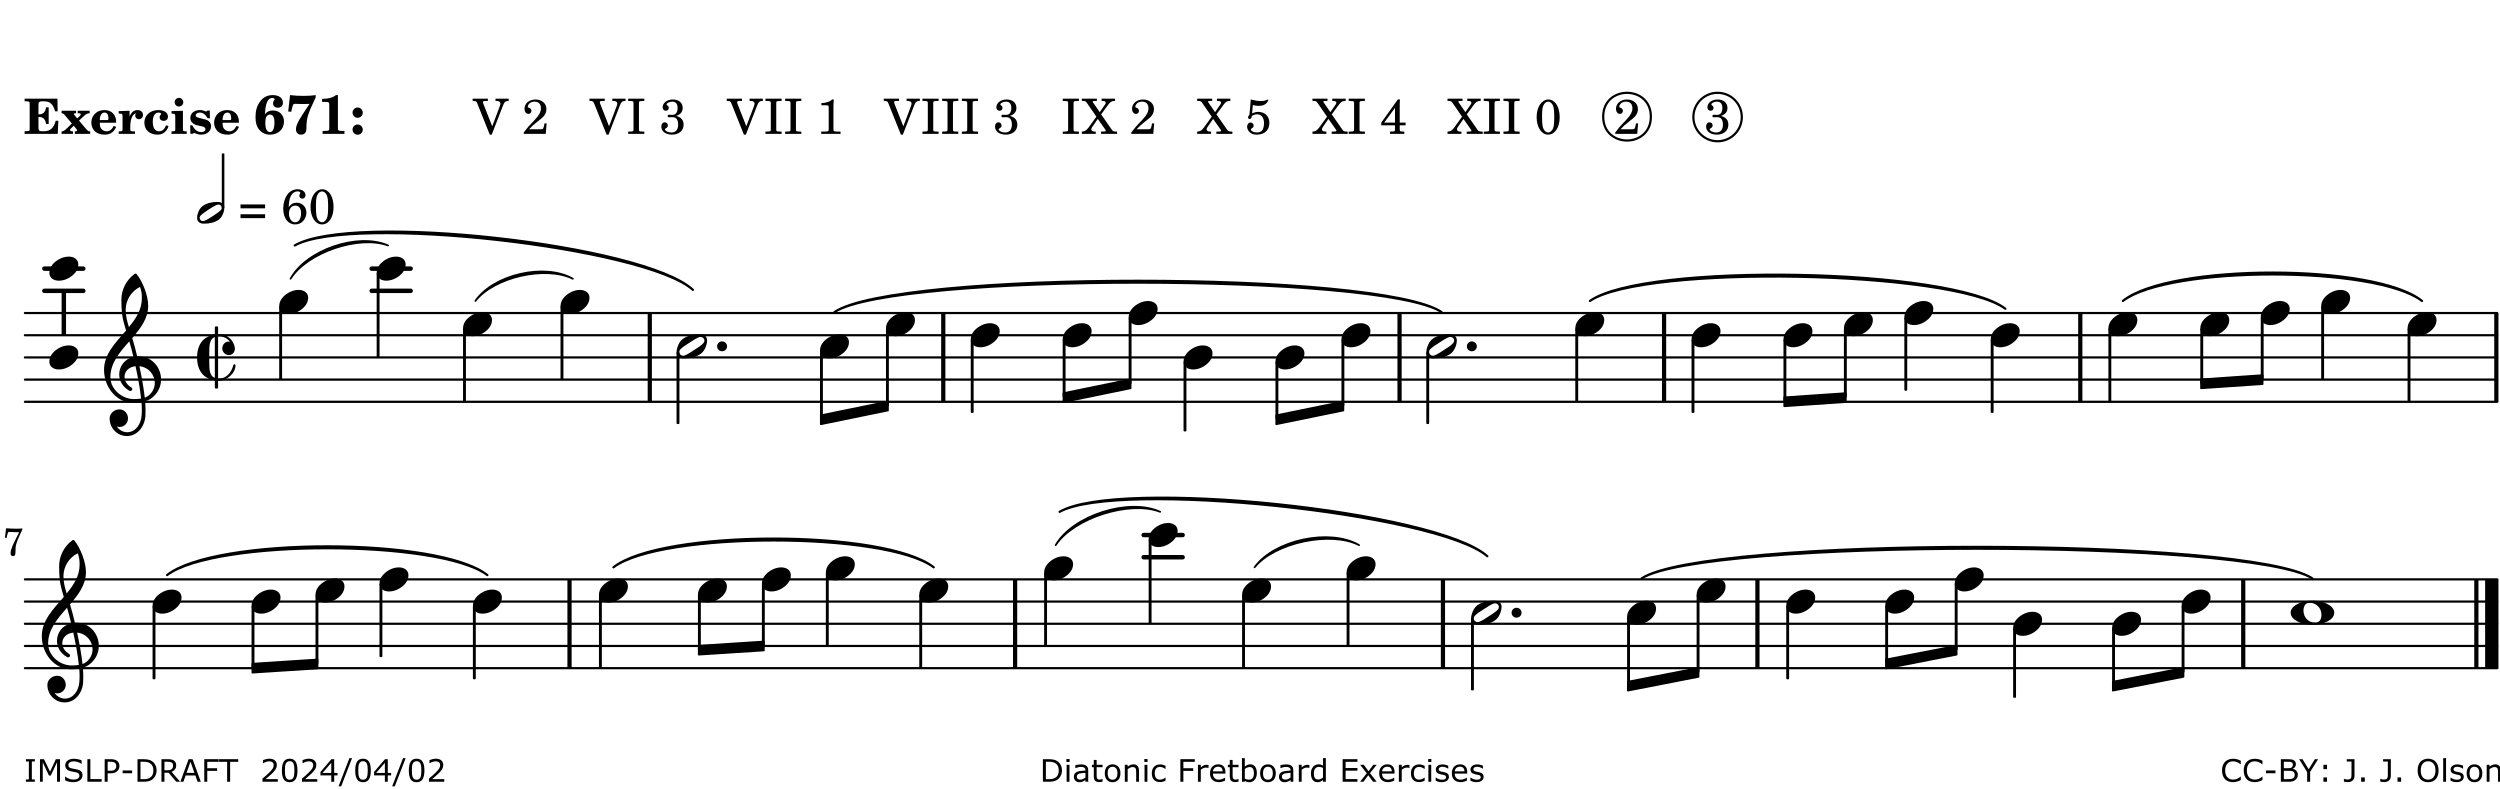 <?xml version="1.0" encoding="UTF-8"?>
<svg xmlns="http://www.w3.org/2000/svg" xmlns:xlink="http://www.w3.org/1999/xlink" width="561pt" height="177pt" viewBox="0 0 561 177" version="1.1">
<defs>
<g>
<symbol overflow="visible" id="glyph0-0">
<path style="stroke:none;" d=""/>
</symbol>
<symbol overflow="visible" id="glyph0-1">
<path style="stroke:none;" d="M 7.531 -7.906 L 0.172 -7.906 L 0.172 -7.312 L 0.344 -7.312 C 0.922 -7.312 1.141 -7.266 1.234 -7.156 C 1.312 -7.047 1.312 -7.016 1.312 -6.328 L 1.312 -1.578 C 1.312 -0.891 1.312 -0.859 1.234 -0.75 C 1.141 -0.641 0.922 -0.594 0.344 -0.594 L 0.172 -0.594 L 0.172 0 L 7.609 0 L 7.75 -2.953 L 7.156 -2.953 C 6.75 -1.359 5.922 -0.609 4.594 -0.594 L 4.266 -0.594 C 3.469 -0.562 3.281 -0.719 3.281 -1.375 L 3.281 -3.797 L 3.469 -3.797 C 4.344 -3.797 4.859 -3.234 4.984 -2.234 L 5.578 -2.234 L 5.578 -5.953 L 4.984 -5.953 C 4.859 -4.938 4.344 -4.391 3.469 -4.391 L 3.281 -4.391 L 3.281 -6.375 C 3.266 -7.141 3.422 -7.312 4.234 -7.312 L 4.531 -7.312 C 5.906 -7.281 6.562 -6.688 7.016 -5.062 L 7.594 -5.062 Z M 7.531 -7.906 "/>
</symbol>
<symbol overflow="visible" id="glyph0-2">
<path style="stroke:none;" d="M 4.047 -2.984 L 5.188 -4.047 C 5.641 -4.469 5.969 -4.625 6.438 -4.625 L 6.438 -5.188 L 3.75 -5.188 L 3.75 -4.625 L 4 -4.625 C 4.266 -4.625 4.438 -4.531 4.438 -4.375 C 4.438 -4.266 4.375 -4.156 4.203 -4 L 3.641 -3.469 L 3.016 -4.219 C 2.938 -4.328 2.906 -4.391 2.906 -4.453 C 2.906 -4.562 3.031 -4.625 3.266 -4.625 L 3.391 -4.625 L 3.391 -5.188 L 0.141 -5.188 L 0.141 -4.625 C 0.469 -4.609 0.594 -4.531 0.875 -4.188 L 2.438 -2.328 L 1.125 -1.047 C 0.719 -0.703 0.484 -0.562 0.141 -0.562 L 0.141 0 L 2.703 0 L 2.703 -0.562 L 2.562 -0.562 C 2.25 -0.562 2.047 -0.672 2.047 -0.859 C 2.047 -0.969 2.109 -1.078 2.203 -1.188 L 2.859 -1.828 L 3.5 -1.047 C 3.594 -0.953 3.625 -0.891 3.625 -0.797 C 3.625 -0.641 3.5 -0.562 3.188 -0.562 L 3.109 -0.562 L 3.109 0 L 6.547 0 L 6.547 -0.562 C 6.141 -0.562 6.031 -0.641 5.562 -1.188 Z M 4.047 -2.984 "/>
</symbol>
<symbol overflow="visible" id="glyph0-3">
<path style="stroke:none;" d="M 5.922 -2.5 L 5.922 -2.672 C 5.922 -4.297 4.906 -5.344 3.297 -5.344 C 2.406 -5.344 1.688 -5.062 1.141 -4.5 C 0.641 -3.984 0.344 -3.266 0.344 -2.547 C 0.344 -1.75 0.688 -0.969 1.234 -0.5 C 1.734 -0.078 2.469 0.172 3.312 0.172 C 4.594 0.172 5.438 -0.406 5.922 -1.578 L 5.375 -1.797 C 4.938 -0.938 4.453 -0.578 3.734 -0.578 C 3.234 -0.578 2.797 -0.828 2.516 -1.234 C 2.328 -1.531 2.25 -1.875 2.25 -2.5 Z M 2.25 -3.094 C 2.25 -4.141 2.672 -4.781 3.328 -4.781 C 3.906 -4.781 4.188 -4.312 4.188 -3.453 C 4.188 -3.188 4.125 -3.094 3.906 -3.094 Z M 2.25 -3.094 "/>
</symbol>
<symbol overflow="visible" id="glyph0-4">
<path style="stroke:none;" d="M 2.641 -5.188 L 0.203 -5.109 L 0.203 -4.547 L 0.359 -4.547 C 1.047 -4.531 1.078 -4.484 1.062 -3.484 L 1.062 -0.984 C 1.047 -0.828 1.047 -0.766 1 -0.703 C 0.922 -0.609 0.719 -0.562 0.234 -0.562 L 0.203 -0.562 L 0.203 0 L 3.859 0 L 3.859 -0.562 L 3.609 -0.562 C 2.875 -0.562 2.797 -0.625 2.797 -1.031 L 2.797 -1.797 C 2.844 -3.422 3.297 -4.422 4.078 -4.625 C 3.938 -4.422 3.906 -4.297 3.906 -4.109 C 3.906 -3.641 4.25 -3.297 4.719 -3.297 C 5.25 -3.297 5.656 -3.703 5.656 -4.234 C 5.656 -4.875 5.156 -5.344 4.453 -5.344 C 3.609 -5.344 3.016 -4.859 2.641 -3.859 Z M 2.641 -5.188 "/>
</symbol>
<symbol overflow="visible" id="glyph0-5">
<path style="stroke:none;" d="M 5.203 -1.938 C 5.047 -1.531 4.953 -1.359 4.781 -1.141 C 4.531 -0.781 4.094 -0.578 3.641 -0.578 C 2.734 -0.578 2.234 -1.344 2.234 -2.703 C 2.234 -4.016 2.719 -4.781 3.531 -4.781 C 3.859 -4.781 4.109 -4.641 4.109 -4.469 C 4.109 -4.422 4.109 -4.422 3.984 -4.266 C 3.797 -4.016 3.766 -3.938 3.766 -3.719 C 3.766 -3.25 4.141 -2.922 4.672 -2.922 C 5.25 -2.922 5.641 -3.281 5.641 -3.859 C 5.641 -4.766 4.781 -5.344 3.469 -5.344 C 1.641 -5.344 0.344 -4.156 0.344 -2.516 C 0.344 -0.906 1.516 0.172 3.281 0.172 C 4.094 0.172 4.641 -0.062 5.109 -0.578 C 5.438 -0.906 5.609 -1.234 5.766 -1.75 Z M 5.203 -1.938 "/>
</symbol>
<symbol overflow="visible" id="glyph0-6">
<path style="stroke:none;" d="M 2.875 -5.188 L 0.312 -5.109 L 0.312 -4.547 L 0.453 -4.547 C 1.125 -4.531 1.156 -4.484 1.156 -3.516 L 1.156 -0.984 C 1.156 -0.828 1.141 -0.766 1.094 -0.703 C 1.031 -0.609 0.812 -0.562 0.344 -0.562 L 0.312 -0.562 L 0.312 0 L 3.734 0 L 3.734 -0.562 L 3.672 -0.562 C 2.984 -0.562 2.875 -0.641 2.875 -1.031 Z M 2 -8.078 C 1.453 -8.078 1.016 -7.641 1.016 -7.109 C 1.016 -6.578 1.453 -6.141 1.969 -6.141 C 2.531 -6.141 2.953 -6.562 2.953 -7.109 C 2.953 -7.641 2.516 -8.078 2 -8.078 Z M 2 -8.078 "/>
</symbol>
<symbol overflow="visible" id="glyph0-7">
<path style="stroke:none;" d="M 4.812 -5.234 L 4.344 -5.234 L 3.938 -5 C 3.516 -5.234 3.109 -5.344 2.578 -5.344 C 1.344 -5.344 0.453 -4.609 0.453 -3.578 C 0.453 -3.156 0.609 -2.766 0.922 -2.484 C 1.25 -2.172 1.562 -2.016 2.281 -1.859 L 3.078 -1.688 C 3.625 -1.562 3.844 -1.375 3.844 -1.047 C 3.844 -0.656 3.484 -0.406 2.906 -0.406 C 2.062 -0.406 1.438 -0.875 0.906 -1.922 L 0.422 -1.922 L 0.469 -0.016 L 0.938 -0.016 L 1.359 -0.219 C 1.781 0.016 2.328 0.172 2.906 0.172 C 4.188 0.172 5.109 -0.609 5.109 -1.703 C 5.109 -2.156 4.938 -2.547 4.641 -2.812 C 4.344 -3.062 4.125 -3.172 3.328 -3.359 L 2.344 -3.609 C 1.812 -3.75 1.672 -3.859 1.672 -4.141 C 1.672 -4.516 2.031 -4.781 2.578 -4.781 C 3.281 -4.781 3.797 -4.406 4.344 -3.5 L 4.859 -3.5 Z M 4.812 -5.234 "/>
</symbol>
<symbol overflow="visible" id="glyph1-0">
<path style="stroke:none;" d=""/>
</symbol>
<symbol overflow="visible" id="glyph1-1">
<path style="stroke:none;" d="M 2.484 -4.438 C 2.484 -5.031 2.609 -6.016 2.734 -6.516 C 3.016 -7.531 3.484 -8.062 4.109 -8.062 C 4.422 -8.062 4.641 -7.953 4.641 -7.781 C 4.641 -7.703 4.625 -7.656 4.531 -7.547 C 4.375 -7.344 4.297 -7.078 4.297 -6.828 C 4.297 -6.266 4.734 -5.875 5.375 -5.875 C 6.078 -5.875 6.516 -6.312 6.516 -6.984 C 6.516 -8.047 5.625 -8.703 4.219 -8.703 C 3.031 -8.703 2.125 -8.25 1.422 -7.297 C 0.688 -6.359 0.359 -5.219 0.359 -3.766 C 0.359 -2.531 0.609 -1.656 1.188 -0.953 C 1.797 -0.203 2.625 0.172 3.625 0.172 C 5.438 0.172 6.75 -1.047 6.75 -2.75 C 6.75 -4.219 5.75 -5.25 4.281 -5.25 C 3.484 -5.25 3 -5.031 2.484 -4.438 Z M 3.641 -4.328 C 4.281 -4.297 4.609 -3.719 4.609 -2.609 C 4.609 -1.188 4.25 -0.406 3.609 -0.406 C 2.938 -0.406 2.562 -1.125 2.562 -2.391 C 2.562 -2.828 2.594 -3.203 2.656 -3.5 C 2.797 -4.016 3.172 -4.359 3.641 -4.328 Z M 3.641 -4.328 "/>
</symbol>
<symbol overflow="visible" id="glyph1-2">
<path style="stroke:none;" d="M 6.719 -8.703 C 5.891 -8.578 5.203 -8.531 3.922 -8.531 C 2.75 -8.531 2.297 -8.562 0.969 -8.703 L 0.547 -5.031 L 1.234 -4.953 L 1.359 -5.516 C 1.594 -6.594 1.672 -6.75 2.109 -6.75 C 2.172 -6.75 2.234 -6.75 2.328 -6.734 C 2.672 -6.719 3.438 -6.703 3.719 -6.703 C 3.844 -6.703 4.25 -6.719 4.875 -6.719 L 5.344 -6.734 L 4.516 -5.5 L 3.891 -4.531 C 2.938 -3.031 2.938 -3.031 2.641 -2.359 C 2.391 -1.812 2.297 -1.422 2.297 -1.031 C 2.297 -0.297 2.75 0.172 3.438 0.172 C 4.203 0.172 4.641 -0.312 4.641 -1.188 C 4.641 -3.453 4.875 -4.297 6.719 -8.188 Z M 6.719 -8.703 "/>
</symbol>
<symbol overflow="visible" id="glyph1-3">
<path style="stroke:none;" d="M 4.562 -8.703 L 4.125 -8.703 C 3.359 -8.125 2.484 -7.875 1.016 -7.859 L 1.016 -7.172 L 1.531 -7.172 C 2.625 -7.172 2.641 -7.141 2.625 -6.141 L 2.625 -1.766 C 2.625 -1.016 2.625 -0.969 2.547 -0.844 C 2.438 -0.719 2.188 -0.656 1.531 -0.656 L 1.125 -0.656 L 1.125 0 L 6.031 0 L 6.031 -0.656 L 5.641 -0.656 C 5 -0.656 4.766 -0.719 4.641 -0.844 C 4.562 -0.969 4.562 -1.016 4.562 -1.766 Z M 4.562 -8.703 "/>
</symbol>
<symbol overflow="visible" id="glyph1-4">
<path style="stroke:none;" d="M 1.844 -2.109 C 1.219 -2.109 0.703 -1.594 0.703 -0.969 C 0.703 -0.344 1.219 0.188 1.828 0.188 C 2.484 0.188 3 -0.312 3 -0.969 C 3 -1.594 2.484 -2.109 1.844 -2.109 Z M 1.844 -5.922 C 1.219 -5.922 0.703 -5.391 0.703 -4.766 C 0.703 -4.141 1.219 -3.609 1.828 -3.609 C 2.484 -3.609 3 -4.125 3 -4.766 C 3 -5.391 2.484 -5.922 1.844 -5.922 Z M 1.844 -5.922 "/>
</symbol>
<symbol overflow="visible" id="glyph2-0">
<path style="stroke:none;" d=""/>
</symbol>
<symbol overflow="visible" id="glyph2-1">
<path style="stroke:none;" d=""/>
</symbol>
<symbol overflow="visible" id="glyph2-2">
<path style="stroke:none;" d="M 4.297 -1.703 L 2.297 -6.781 C 2.25 -6.922 2.219 -7.062 2.219 -7.125 C 2.219 -7.312 2.406 -7.391 2.891 -7.391 L 3.328 -7.391 L 3.328 -7.906 L -0.094 -7.906 L -0.094 -7.391 L 0.125 -7.391 C 0.641 -7.375 0.797 -7.266 0.969 -6.781 L 3.75 0.172 L 4.188 0.172 L 6.703 -6.312 C 7.031 -7.172 7.266 -7.375 7.891 -7.391 L 8 -7.391 L 8 -7.906 L 5.031 -7.906 L 5.031 -7.391 L 5.25 -7.391 C 5.812 -7.391 6.141 -7.172 6.141 -6.828 C 6.141 -6.672 6.078 -6.422 6 -6.203 Z M 4.297 -1.703 "/>
</symbol>
<symbol overflow="visible" id="glyph2-3">
<path style="stroke:none;" d="M 5.531 -2.359 L 5.047 -2.359 L 4.938 -1.812 C 4.797 -1.094 4.703 -1.031 4.031 -1.031 L 1.578 -1.031 C 2.328 -1.812 2.578 -2.047 3.281 -2.594 C 4.281 -3.359 4.703 -3.75 4.969 -4.078 C 5.312 -4.562 5.484 -5.031 5.484 -5.578 C 5.484 -6.828 4.453 -7.719 3.016 -7.719 C 1.625 -7.719 0.562 -6.828 0.562 -5.656 C 0.562 -4.969 0.922 -4.484 1.438 -4.484 C 1.844 -4.484 2.109 -4.766 2.109 -5.156 C 2.109 -5.438 1.953 -5.688 1.734 -5.781 C 1.328 -5.953 1.297 -5.969 1.297 -6.109 C 1.297 -6.281 1.406 -6.531 1.562 -6.719 C 1.844 -7.047 2.297 -7.234 2.797 -7.234 C 3.719 -7.234 4.25 -6.688 4.25 -5.766 C 4.25 -4.953 3.859 -4.219 2.953 -3.25 C 2.141 -2.406 1.641 -1.859 1.453 -1.656 C 1.062 -1.188 0.859 -0.938 0.391 -0.312 L 0.391 0 L 5.328 0 Z M 5.531 -2.359 "/>
</symbol>
<symbol overflow="visible" id="glyph2-4">
<path style="stroke:none;" d="M 0.422 -7.391 L 0.641 -7.391 C 1.266 -7.375 1.469 -7.344 1.562 -7.234 C 1.625 -7.141 1.625 -7.109 1.625 -6.562 L 1.625 -1.344 C 1.625 -0.797 1.625 -0.766 1.562 -0.672 C 1.469 -0.562 1.266 -0.516 0.641 -0.516 L 0.422 -0.516 L 0.422 0 L 4.047 0 L 4.047 -0.516 L 3.828 -0.516 C 3.203 -0.516 3 -0.547 2.906 -0.672 C 2.844 -0.766 2.844 -0.781 2.844 -1.344 L 2.844 -6.562 C 2.844 -7.125 2.844 -7.141 2.906 -7.234 C 3 -7.344 3.203 -7.375 3.828 -7.391 L 4.047 -7.391 L 4.047 -7.906 L 0.422 -7.906 Z M 0.422 -7.391 "/>
</symbol>
<symbol overflow="visible" id="glyph2-5">
<path style="stroke:none;" d="M 3.797 -4.031 C 4.781 -4.391 5.25 -4.953 5.25 -5.828 C 5.25 -6.984 4.375 -7.719 3.016 -7.719 C 1.734 -7.719 0.75 -6.953 0.75 -5.953 C 0.75 -5.516 1.047 -5.188 1.484 -5.188 C 1.859 -5.188 2.125 -5.453 2.125 -5.844 C 2.125 -6.094 2.031 -6.234 1.781 -6.406 C 1.672 -6.484 1.641 -6.531 1.641 -6.609 C 1.641 -6.906 2.281 -7.234 2.906 -7.234 C 3.688 -7.234 4.109 -6.75 4.109 -5.812 C 4.109 -4.797 3.688 -4.266 2.906 -4.266 C 2.812 -4.266 2.625 -4.266 2.469 -4.281 C 2.375 -4.297 2.297 -4.297 2.219 -4.297 C 2 -4.297 1.875 -4.188 1.875 -4 C 1.875 -3.812 1.984 -3.719 2.219 -3.719 C 2.297 -3.719 2.375 -3.719 2.469 -3.734 C 2.688 -3.75 2.875 -3.75 2.984 -3.75 C 3.797 -3.75 4.234 -3.172 4.234 -2.078 C 4.234 -0.938 3.688 -0.312 2.703 -0.312 C 2.016 -0.312 1.266 -0.672 1.266 -1.016 C 1.266 -1.125 1.297 -1.141 1.5 -1.266 C 1.812 -1.453 1.922 -1.625 1.922 -1.906 C 1.922 -2.297 1.625 -2.594 1.234 -2.594 C 0.766 -2.594 0.453 -2.219 0.453 -1.625 C 0.453 -0.562 1.438 0.172 2.844 0.172 C 4.422 0.172 5.453 -0.719 5.453 -2.062 C 5.453 -3.094 4.922 -3.719 3.797 -4.031 Z M 3.797 -4.031 "/>
</symbol>
<symbol overflow="visible" id="glyph2-6">
<path style="stroke:none;" d="M 3.531 -7.719 C 3.156 -7.266 2.141 -6.922 1.141 -6.906 L 1.141 -6.422 L 2.109 -6.422 C 2.734 -6.422 2.797 -6.359 2.781 -5.734 L 2.781 -1.344 C 2.781 -0.781 2.781 -0.766 2.719 -0.672 C 2.625 -0.562 2.422 -0.516 1.812 -0.516 L 1.094 -0.516 L 1.094 0 L 5.438 0 L 5.438 -0.516 L 4.828 -0.516 C 4.219 -0.516 4.016 -0.562 3.922 -0.672 C 3.844 -0.766 3.844 -0.781 3.844 -1.344 L 3.844 -5.875 C 3.844 -6.484 3.859 -7 3.922 -7.719 Z M 3.531 -7.719 "/>
</symbol>
<symbol overflow="visible" id="glyph2-7">
<path style="stroke:none;" d="M 4.266 -4.375 L 5.719 -6.359 C 6.281 -7.156 6.609 -7.375 7.219 -7.391 L 7.391 -7.391 L 7.391 -7.906 L 4.375 -7.906 L 4.375 -7.391 L 4.531 -7.391 C 5.062 -7.391 5.297 -7.266 5.297 -6.969 C 5.297 -6.844 5.25 -6.766 5.141 -6.594 L 3.953 -4.875 L 2.5 -6.984 C 2.422 -7.094 2.375 -7.203 2.375 -7.25 C 2.375 -7.359 2.469 -7.391 2.906 -7.391 L 3.312 -7.391 L 3.312 -7.906 L -0.062 -7.906 L -0.062 -7.391 L 0.125 -7.391 C 0.719 -7.375 0.797 -7.344 1.047 -6.984 L 3.203 -3.859 L 1.422 -1.391 C 0.938 -0.75 0.562 -0.531 -0.016 -0.516 L -0.062 -0.516 L -0.062 0 L 3.062 0 L 3.062 -0.516 L 2.781 -0.516 C 2.344 -0.516 2.062 -0.719 2.062 -1.047 C 2.062 -1.188 2.141 -1.359 2.25 -1.516 L 3.516 -3.359 L 5.141 -1.047 C 5.25 -0.922 5.297 -0.797 5.297 -0.719 C 5.297 -0.531 5.25 -0.531 4.562 -0.516 L 4.25 -0.516 L 4.25 0 L 7.844 0 L 7.844 -0.516 L 7.719 -0.516 C 6.984 -0.531 6.906 -0.562 6.562 -1.078 Z M 4.266 -4.375 "/>
</symbol>
<symbol overflow="visible" id="glyph2-8">
<path style="stroke:none;" d="M 1.797 -6.469 C 2.391 -6.328 2.688 -6.281 3.125 -6.281 C 4.047 -6.281 4.734 -6.609 5.094 -7.219 C 5.219 -7.422 5.25 -7.531 5.25 -7.609 C 5.25 -7.672 5.234 -7.719 5.172 -7.719 C 5.141 -7.719 5.094 -7.703 5.031 -7.672 C 4.484 -7.438 4.203 -7.375 3.578 -7.375 C 2.875 -7.375 2.438 -7.453 1.312 -7.719 C 1.266 -6.797 1.172 -5.625 1.016 -4.266 C 0.781 -4.016 0.719 -3.875 0.719 -3.703 C 0.719 -3.469 0.859 -3.328 1.062 -3.328 C 1.344 -3.328 1.516 -3.562 1.562 -4 C 1.938 -4.266 2.297 -4.391 2.734 -4.391 C 3.719 -4.391 4.297 -3.641 4.297 -2.391 C 4.297 -1.656 4.125 -1.031 3.797 -0.688 C 3.578 -0.453 3.125 -0.312 2.672 -0.312 C 2.016 -0.312 1.344 -0.641 1.344 -0.984 C 1.344 -1.062 1.406 -1.156 1.531 -1.234 C 1.875 -1.438 1.969 -1.578 1.969 -1.875 C 1.969 -2.25 1.672 -2.547 1.281 -2.547 C 0.844 -2.547 0.5 -2.141 0.5 -1.625 C 0.5 -1.078 0.812 -0.531 1.297 -0.203 C 1.672 0.047 2.109 0.172 2.688 0.172 C 4.422 0.172 5.5 -0.844 5.5 -2.453 C 5.5 -3.938 4.516 -4.938 3.016 -4.938 C 2.547 -4.938 2.219 -4.859 1.609 -4.609 Z M 1.797 -6.469 "/>
</symbol>
<symbol overflow="visible" id="glyph2-9">
<path style="stroke:none;" d="M 4.031 -7.719 L 0.312 -2.531 L 0.312 -1.922 L 3.391 -1.922 L 3.391 -1.344 C 3.391 -0.781 3.391 -0.766 3.312 -0.672 C 3.234 -0.547 3.016 -0.516 2.406 -0.516 L 2.281 -0.516 L 2.281 0 L 5.484 0 L 5.484 -0.516 L 5.438 -0.516 C 4.812 -0.516 4.594 -0.547 4.516 -0.672 C 4.453 -0.766 4.453 -0.781 4.453 -1.344 L 4.453 -1.922 L 5.766 -1.922 L 5.766 -2.531 L 4.453 -2.531 L 4.453 -5.516 C 4.453 -6.891 4.453 -6.922 4.5 -7.719 Z M 3.391 -2.531 L 0.969 -2.531 L 3.391 -5.844 Z M 3.391 -2.531 "/>
</symbol>
<symbol overflow="visible" id="glyph2-10">
<path style="stroke:none;" d="M 3.109 -7.719 C 1.578 -7.719 0.453 -6.047 0.453 -3.75 C 0.453 -1.484 1.547 0.172 3.016 0.172 C 4.562 0.172 5.625 -1.438 5.625 -3.719 C 5.625 -4.875 5.391 -5.844 4.922 -6.594 C 4.5 -7.281 3.797 -7.719 3.109 -7.719 Z M 3.031 -7.234 C 3.391 -7.234 3.75 -7 4.016 -6.562 C 4.297 -6.047 4.406 -5.422 4.406 -3.922 C 4.406 -2.375 4.328 -1.656 4.109 -1.172 C 3.859 -0.641 3.469 -0.312 3.047 -0.312 C 2.672 -0.312 2.328 -0.547 2.062 -0.984 C 1.766 -1.5 1.672 -2.172 1.672 -3.969 C 1.672 -5.25 1.75 -5.891 1.969 -6.375 C 2.219 -6.922 2.625 -7.234 3.031 -7.234 Z M 3.031 -7.234 "/>
</symbol>
<symbol overflow="visible" id="glyph2-11">
<path style="stroke:none;" d="M 0.562 -1.234 L 6.078 -1.234 L 6.078 -2.109 L 0.562 -2.109 Z M 0.562 -3.438 L 6.078 -3.438 L 6.078 -4.312 L 0.562 -4.312 Z M 0.562 -3.438 "/>
</symbol>
<symbol overflow="visible" id="glyph2-12">
<path style="stroke:none;" d="M 1.672 -3.719 C 1.781 -5.094 1.844 -5.453 2.078 -6.016 C 2.406 -6.797 2.984 -7.234 3.672 -7.234 C 4.047 -7.234 4.281 -7.125 4.281 -6.922 C 4.281 -6.875 4.266 -6.844 4.234 -6.766 C 4.125 -6.562 4.062 -6.391 4.062 -6.25 C 4.062 -5.875 4.344 -5.609 4.734 -5.609 C 5.156 -5.609 5.453 -5.938 5.453 -6.391 C 5.453 -7.156 4.703 -7.719 3.656 -7.719 C 2.766 -7.719 1.922 -7.281 1.391 -6.547 C 0.781 -5.703 0.453 -4.562 0.453 -3.375 C 0.453 -1.234 1.516 0.172 3.125 0.172 C 3.844 0.172 4.438 -0.078 4.891 -0.562 C 5.359 -1.047 5.656 -1.75 5.656 -2.453 C 5.656 -3.75 4.734 -4.703 3.484 -4.703 C 2.734 -4.703 2.188 -4.422 1.672 -3.719 Z M 3.172 -4.047 C 3.969 -4.047 4.453 -3.422 4.453 -2.375 C 4.453 -1.109 3.953 -0.312 3.156 -0.312 C 2.656 -0.312 2.266 -0.562 2 -1.109 C 1.828 -1.453 1.734 -1.812 1.734 -2.219 C 1.734 -3.359 2.297 -4.047 3.172 -4.047 Z M 3.172 -4.047 "/>
</symbol>
<symbol overflow="visible" id="glyph3-0">
<path style="stroke:none;" d="M 1 0 L 8.969 0 L 8.969 -10.625 L 1 -10.625 Z M 1.984 -1 L 1.984 -9.625 L 7.969 -9.625 L 7.969 -1 Z M 1.984 -1 "/>
</symbol>
<symbol overflow="visible" id="glyph3-1">
<path style="stroke:none;" d="M 4.344 -2.703 C 3.531 -2.703 2.734 -2.453 2.031 -2.031 C 1.094 -1.469 0 -0.484 0 0.938 C 0 2.156 1.062 2.703 2.156 2.703 C 2.969 2.703 3.766 2.453 4.469 2.031 C 5.406 1.469 6.5 0.484 6.5 -0.938 C 6.5 -2.156 5.438 -2.703 4.344 -2.703 Z M 4.344 -2.703 "/>
</symbol>
<symbol overflow="visible" id="glyph3-2">
<path style="stroke:none;" d="M 6.25 -1.297 C 6.25 -1.094 6.172 -0.891 6.031 -0.734 C 5.641 -0.234 4.703 0.344 3.969 0.812 C 3.234 1.297 2.312 1.906 1.688 2.094 C 1.609 2.109 1.531 2.109 1.453 2.109 C 1.031 2.109 0.625 1.766 0.625 1.297 C 0.625 1.094 0.672 0.891 0.812 0.734 C 1.219 0.234 2.156 -0.344 2.891 -0.812 C 3.625 -1.297 4.562 -1.906 5.172 -2.094 C 5.266 -2.109 5.344 -2.109 5.422 -2.109 C 5.844 -2.109 6.25 -1.766 6.25 -1.297 Z M 5.219 -2.703 C 3.75 -2.703 2.531 -2.438 1.469 -1.719 C 0.844 -1.281 0.453 -0.578 0.219 0.156 C 0.094 0.516 0 0.922 0 1.297 C 0 2.297 0.734 2.703 1.656 2.703 C 3.125 2.703 4.328 2.438 5.375 1.719 C 6.016 1.281 6.422 0.578 6.656 -0.156 C 6.766 -0.516 6.859 -0.922 6.859 -1.297 C 6.859 -2.297 6.141 -2.703 5.219 -2.703 Z M 5.219 -2.703 "/>
</symbol>
<symbol overflow="visible" id="glyph3-3">
<path style="stroke:none;" d="M 0 0 C 0 0.625 0.5 1.109 1.109 1.109 C 1.734 1.109 2.234 0.625 2.234 0 C 2.234 -0.625 1.734 -1.109 1.109 -1.109 C 0.5 -1.109 0 -0.625 0 0 Z M 0 0 "/>
</symbol>
<symbol overflow="visible" id="glyph3-4">
<path style="stroke:none;" d="M 5.297 12.656 L 5.312 11.797 L 5.234 11.797 C 4.266 11.797 3.422 11.281 2.906 10.5 C 3.109 10.578 3.312 10.625 3.531 10.625 C 4.562 10.625 5.422 9.766 5.422 8.719 C 5.422 7.609 4.609 6.672 3.531 6.672 C 2.344 6.672 1.297 7.562 1.297 8.719 C 1.297 10.891 3.031 12.656 5.172 12.656 Z M 9.188 4.047 C 8.906 1.594 8.469 -0.703 7.984 -3.016 C 10.125 -2.781 11.438 -1.016 11.438 0.781 C 11.438 2.156 10.531 3.562 9.188 4.047 Z M 1.469 -0.562 C 1.469 -3.75 3.578 -6.172 5.719 -8.594 C 6.062 -7.438 6.359 -6.25 6.641 -5.094 C 4.609 -4.641 3.453 -2.922 3.453 -1.172 C 3.453 0.219 4.188 1.656 5.781 2.516 C 5.844 2.531 5.891 2.547 5.953 2.547 C 6.203 2.547 6.391 2.328 6.391 2.109 C 6.391 2.016 6.359 1.906 6.25 1.812 C 5.141 1.172 4.641 0.234 4.641 -0.641 C 4.641 -1.797 5.531 -2.844 7.109 -3.016 C 7.625 -0.641 8.094 1.719 8.359 4.25 C 7.828 4.328 7.297 4.359 6.734 4.359 C 4.047 4.359 1.469 2.125 1.469 -0.562 Z M 6.672 5.219 C 7.297 5.219 7.875 5.156 8.453 5.062 C 8.5 5.672 8.531 6.281 8.531 6.891 C 8.531 7.25 8.5 7.625 8.484 7.984 C 8.359 9.953 7.172 11.75 5.312 11.797 L 5.297 12.656 C 7.562 12.594 9.188 10.484 9.328 8.109 C 9.344 7.734 9.359 7.328 9.359 6.953 C 9.359 6.25 9.328 5.562 9.266 4.859 C 9.781 4.703 10.281 4.484 10.719 4.141 C 12.188 3.031 12.844 1.469 12.844 -0.047 C 12.844 -2.688 10.844 -5.234 7.75 -5.234 C 7.672 -5.234 7.562 -5.219 7.484 -5.219 C 7.156 -6.594 6.797 -7.984 6.375 -9.344 C 8.25 -11.516 9.953 -13.75 9.953 -16.594 C 9.953 -18.844 8.719 -22.047 7.312 -23.734 C 7.188 -23.828 7.031 -23.828 6.906 -23.734 C 5.047 -22.375 3.938 -20.203 3.938 -17.906 C 3.938 -16.875 3.969 -15.844 4.078 -14.797 C 4.25 -13.5 4.609 -12.25 4.984 -11.016 C 2.656 -8.328 0.047 -5.75 0.047 -2.234 C 0.047 1.797 2.922 5.219 6.672 5.219 Z M 8.531 -18.25 C 8.531 -15.734 7.219 -13.719 5.625 -11.797 C 5.266 -13.016 4.906 -14.188 4.906 -15.656 C 4.906 -17.844 6.156 -19.859 8.125 -20.812 C 8.453 -19.828 8.531 -19.344 8.531 -18.25 Z M 8.531 -18.25 "/>
</symbol>
<symbol overflow="visible" id="glyph3-5">
<path style="stroke:none;" d="M 7.156 -0.531 C 7.891 -0.531 8.484 -1.172 8.484 -1.969 C 8.484 -2.047 8.484 -2.125 8.469 -2.234 C 8.172 -3.938 6.719 -5.219 4.984 -5.219 L 4.719 -5.219 L 4.719 -6.766 C 4.719 -6.891 4.641 -6.969 4.516 -6.969 L 4.188 -6.969 C 4.062 -6.969 3.984 -6.891 3.984 -6.766 L 3.984 -5.156 C 2.969 -5 2.016 -4.578 1.312 -3.844 C 0.344 -2.828 0 -1.422 0 0 C 0 1.422 0.344 2.828 1.312 3.844 C 2.016 4.578 2.969 5 3.984 5.156 L 3.984 6.766 C 3.984 6.891 4.062 6.969 4.188 6.969 L 4.516 6.969 C 4.641 6.969 4.719 6.891 4.719 6.766 L 4.719 5.219 C 4.797 5.219 4.906 5.234 4.984 5.234 C 6.531 5.234 8.625 3.641 8.625 1.766 C 8.625 1.609 8.484 1.531 8.359 1.531 C 8.266 1.531 8.172 1.594 8.125 1.734 C 7.75 3.344 6.578 4.734 4.984 4.734 C 4.906 4.734 4.797 4.719 4.719 4.719 L 4.719 -4.719 L 4.984 -4.719 C 5.938 -4.719 6.812 -4.281 7.375 -3.547 C 7.266 -3.562 7.172 -3.562 7.094 -3.562 C 6.203 -3.562 5.656 -2.781 5.656 -2.031 C 5.656 -1.375 6.172 -0.531 7.156 -0.531 Z M 3.984 4.578 C 2.828 4.141 2.734 2.844 2.734 1.016 L 2.734 -1.016 C 2.734 -2.844 2.828 -4.141 3.984 -4.578 Z M 3.984 4.578 "/>
</symbol>
<symbol overflow="visible" id="glyph3-6">
<path style="stroke:none;" d="M 4.25 -2.234 C 5.781 -2.234 6.906 -1.062 6.906 0.484 C 6.906 1.375 6.531 2.234 5.531 2.234 C 4 2.234 2.875 1.062 2.875 -0.484 C 2.875 -1.375 3.25 -2.234 4.25 -2.234 Z M 9.781 0 C 9.781 -0.859 9.109 -1.5 8.344 -1.906 C 7.297 -2.484 6.078 -2.703 4.875 -2.703 C 3.688 -2.703 2.484 -2.484 1.438 -1.906 C 0.672 -1.5 0 -0.859 0 0 C 0 0.859 0.672 1.5 1.438 1.906 C 2.484 2.484 3.688 2.703 4.875 2.703 C 6.078 2.703 7.297 2.484 8.344 1.906 C 9.109 1.5 9.781 0.859 9.781 0 Z M 9.781 0 "/>
</symbol>
<symbol overflow="visible" id="glyph4-0">
<path style="stroke:none;" d="M 0.891 0 L 7.984 0 L 7.984 -9.453 L 0.891 -9.453 Z M 1.781 -0.891 L 1.781 -8.578 L 7.094 -8.578 L 7.094 -0.891 Z M 1.781 -0.891 "/>
</symbol>
<symbol overflow="visible" id="glyph4-1">
<path style="stroke:none;" d="M 5.531 -1.141 C 5.531 -0.953 5.484 -0.797 5.359 -0.656 C 5 -0.234 4.172 0.297 3.531 0.734 C 2.891 1.156 2.062 1.672 1.531 1.828 C 1.453 1.844 1.391 1.859 1.312 1.859 C 0.938 1.859 0.578 1.562 0.578 1.141 C 0.578 0.953 0.641 0.797 0.766 0.656 C 1.125 0.234 1.953 -0.297 2.594 -0.734 C 3.234 -1.156 4.062 -1.672 4.594 -1.828 C 4.672 -1.844 4.734 -1.859 4.812 -1.859 C 5.188 -1.859 5.531 -1.562 5.531 -1.141 Z M 4.594 -2.438 C 3.297 -2.438 2.25 -2.203 1.312 -1.562 C 0.734 -1.172 0.391 -0.547 0.172 0.125 C 0.078 0.438 0 0.797 0 1.125 C 0 2.047 0.672 2.438 1.531 2.438 C 2.828 2.438 3.891 2.203 4.828 1.562 C 5.406 1.172 5.734 0.547 5.953 -0.125 C 6.047 -0.438 6.125 -0.797 6.125 -1.125 C 6.125 -2.047 5.453 -2.438 4.594 -2.438 Z M 4.594 -2.438 "/>
</symbol>
<symbol overflow="visible" id="glyph5-0">
<path style="stroke:none;" d=""/>
</symbol>
<symbol overflow="visible" id="glyph5-1">
<path style="stroke:none;" d="M 0.516 -4.016 L 0.891 -3.953 L 1.047 -4.641 C 1.188 -5.219 1.25 -5.312 1.5 -5.312 C 1.547 -5.312 1.609 -5.312 1.688 -5.297 C 2.766 -5.25 2.766 -5.25 3.156 -5.25 C 3.266 -5.25 3.469 -5.25 3.719 -5.25 L 3.125 -4.062 C 2.484 -2.781 2.406 -2.625 2.188 -2.094 C 1.922 -1.438 1.781 -0.891 1.781 -0.516 C 1.781 -0.125 1.984 0.125 2.328 0.125 C 2.734 0.125 2.906 -0.156 2.891 -0.906 C 2.859 -2.172 3.016 -2.781 3.938 -4.812 C 4.078 -5.094 4.203 -5.359 4.328 -5.625 C 4.344 -5.641 4.375 -5.734 4.422 -5.844 L 4.422 -6.094 C 3.906 -6.047 3.625 -6.031 3.078 -6.031 C 2.328 -6.031 1.719 -6.062 0.781 -6.125 Z M 0.516 -4.016 "/>
</symbol>
<symbol overflow="visible" id="glyph6-0">
<path style="stroke:none;" d="M 0.875 0 L 0.875 -5.234 L 6.094 -5.234 L 6.094 0 Z M 1.312 -0.438 L 5.656 -0.438 L 5.656 -4.797 L 1.312 -4.797 Z M 1.312 -0.438 "/>
</symbol>
<symbol overflow="visible" id="glyph6-1">
<path style="stroke:none;" d="M 2.469 0 L 0.469 0 L 0.469 -0.516 L 1.125 -0.516 L 1.125 -4.547 L 0.469 -4.547 L 0.469 -5.062 L 2.469 -5.062 L 2.469 -4.547 L 1.797 -4.547 L 1.797 -0.516 L 2.469 -0.516 Z M 2.469 0 "/>
</symbol>
<symbol overflow="visible" id="glyph6-2">
<path style="stroke:none;" d="M 5.188 0 L 4.516 0 L 4.516 -4.359 L 3.109 -1.391 L 2.703 -1.391 L 1.312 -4.359 L 1.312 0 L 0.688 0 L 0.688 -5.062 L 1.594 -5.062 L 2.953 -2.25 L 4.25 -5.062 L 5.188 -5.062 Z M 5.188 0 "/>
</symbol>
<symbol overflow="visible" id="glyph6-3">
<path style="stroke:none;" d="M 4.359 -1.453 C 4.359 -1.254 4.312 -1.055 4.219 -0.859 C 4.133 -0.672 4.008 -0.508 3.844 -0.375 C 3.656 -0.227 3.441 -0.113 3.203 -0.031 C 2.961 0.051 2.672 0.094 2.328 0.094 C 1.961 0.094 1.633 0.062 1.344 0 C 1.051 -0.07 0.754 -0.176 0.453 -0.312 L 0.453 -1.156 L 0.5 -1.156 C 0.758 -0.945 1.055 -0.781 1.391 -0.656 C 1.723 -0.539 2.039 -0.484 2.344 -0.484 C 2.758 -0.484 3.082 -0.562 3.312 -0.719 C 3.539 -0.875 3.656 -1.082 3.656 -1.344 C 3.656 -1.57 3.598 -1.738 3.484 -1.844 C 3.379 -1.945 3.219 -2.031 3 -2.094 C 2.82 -2.145 2.633 -2.18 2.438 -2.203 C 2.238 -2.234 2.031 -2.273 1.812 -2.328 C 1.363 -2.422 1.031 -2.582 0.812 -2.812 C 0.594 -3.039 0.484 -3.336 0.484 -3.703 C 0.484 -4.129 0.66 -4.477 1.016 -4.75 C 1.379 -5.02 1.836 -5.156 2.391 -5.156 C 2.742 -5.156 3.066 -5.117 3.359 -5.047 C 3.66 -4.984 3.926 -4.898 4.156 -4.797 L 4.156 -4.016 L 4.109 -4.016 C 3.922 -4.172 3.664 -4.301 3.344 -4.406 C 3.031 -4.52 2.711 -4.578 2.391 -4.578 C 2.023 -4.578 1.734 -4.5 1.516 -4.344 C 1.297 -4.195 1.188 -4.008 1.188 -3.781 C 1.188 -3.562 1.238 -3.391 1.344 -3.266 C 1.457 -3.148 1.648 -3.062 1.922 -3 C 2.066 -2.969 2.273 -2.926 2.547 -2.875 C 2.816 -2.832 3.039 -2.789 3.219 -2.75 C 3.602 -2.645 3.891 -2.488 4.078 -2.281 C 4.266 -2.082 4.359 -1.805 4.359 -1.453 Z M 4.359 -1.453 "/>
</symbol>
<symbol overflow="visible" id="glyph6-4">
<path style="stroke:none;" d="M 3.891 0 L 0.688 0 L 0.688 -5.062 L 1.359 -5.062 L 1.359 -0.594 L 3.891 -0.594 Z M 3.891 0 "/>
</symbol>
<symbol overflow="visible" id="glyph6-5">
<path style="stroke:none;" d="M 4 -3.531 C 4 -3.312 3.957 -3.102 3.875 -2.906 C 3.801 -2.719 3.691 -2.551 3.547 -2.406 C 3.367 -2.238 3.16 -2.109 2.922 -2.016 C 2.691 -1.93 2.395 -1.891 2.031 -1.891 L 1.359 -1.891 L 1.359 0 L 0.688 0 L 0.688 -5.062 L 2.062 -5.062 C 2.363 -5.062 2.617 -5.035 2.828 -4.984 C 3.035 -4.93 3.223 -4.852 3.391 -4.75 C 3.578 -4.625 3.723 -4.461 3.828 -4.266 C 3.941 -4.078 4 -3.832 4 -3.531 Z M 3.297 -3.516 C 3.297 -3.691 3.266 -3.844 3.203 -3.969 C 3.141 -4.102 3.047 -4.211 2.922 -4.297 C 2.816 -4.359 2.691 -4.406 2.547 -4.438 C 2.41 -4.469 2.234 -4.484 2.016 -4.484 L 1.359 -4.484 L 1.359 -2.469 L 1.922 -2.469 C 2.191 -2.469 2.41 -2.488 2.578 -2.531 C 2.754 -2.582 2.895 -2.66 3 -2.766 C 3.102 -2.879 3.176 -2.992 3.219 -3.109 C 3.27 -3.234 3.297 -3.367 3.297 -3.516 Z M 3.297 -3.516 "/>
</symbol>
<symbol overflow="visible" id="glyph6-6">
<path style="stroke:none;" d="M 2.641 -1.906 L 0.516 -1.906 L 0.516 -2.531 L 2.641 -2.531 Z M 2.641 -1.906 "/>
</symbol>
<symbol overflow="visible" id="glyph6-7">
<path style="stroke:none;" d="M 4.969 -2.531 C 4.969 -2.07 4.863 -1.656 4.656 -1.281 C 4.457 -0.906 4.191 -0.613 3.859 -0.406 C 3.629 -0.258 3.367 -0.156 3.078 -0.094 C 2.797 -0.031 2.422 0 1.953 0 L 0.688 0 L 0.688 -5.062 L 1.953 -5.062 C 2.441 -5.062 2.832 -5.023 3.125 -4.953 C 3.414 -4.891 3.66 -4.797 3.859 -4.672 C 4.203 -4.453 4.473 -4.16 4.672 -3.797 C 4.867 -3.441 4.969 -3.02 4.969 -2.531 Z M 4.25 -2.531 C 4.25 -2.938 4.18 -3.273 4.047 -3.547 C 3.91 -3.816 3.707 -4.031 3.438 -4.188 C 3.227 -4.301 3.008 -4.379 2.781 -4.422 C 2.562 -4.461 2.297 -4.484 1.984 -4.484 L 1.359 -4.484 L 1.359 -0.578 L 1.984 -0.578 C 2.305 -0.578 2.586 -0.598 2.828 -0.641 C 3.078 -0.691 3.301 -0.785 3.5 -0.922 C 3.75 -1.078 3.938 -1.285 4.062 -1.547 C 4.188 -1.816 4.25 -2.145 4.25 -2.531 Z M 4.25 -2.531 "/>
</symbol>
<symbol overflow="visible" id="glyph6-8">
<path style="stroke:none;" d="M 4.875 0 L 4 0 L 2.297 -2.016 L 1.359 -2.016 L 1.359 0 L 0.688 0 L 0.688 -5.062 L 2.094 -5.062 C 2.406 -5.062 2.66 -5.039 2.859 -5 C 3.066 -4.969 3.254 -4.898 3.422 -4.797 C 3.598 -4.68 3.738 -4.535 3.844 -4.359 C 3.945 -4.18 4 -3.957 4 -3.688 C 4 -3.32 3.906 -3.016 3.719 -2.766 C 3.539 -2.523 3.289 -2.344 2.969 -2.219 Z M 3.297 -3.641 C 3.297 -3.785 3.27 -3.914 3.219 -4.031 C 3.164 -4.145 3.082 -4.238 2.969 -4.312 C 2.875 -4.375 2.758 -4.414 2.625 -4.438 C 2.488 -4.469 2.328 -4.484 2.141 -4.484 L 1.359 -4.484 L 1.359 -2.578 L 2.031 -2.578 C 2.25 -2.578 2.438 -2.594 2.594 -2.625 C 2.75 -2.664 2.883 -2.738 3 -2.844 C 3.102 -2.938 3.176 -3.047 3.219 -3.172 C 3.27 -3.297 3.297 -3.453 3.297 -3.641 Z M 3.297 -3.641 "/>
</symbol>
<symbol overflow="visible" id="glyph6-9">
<path style="stroke:none;" d="M 4.672 0 L 3.953 0 L 3.453 -1.406 L 1.266 -1.406 L 0.766 0 L 0.094 0 L 1.938 -5.062 L 2.828 -5.062 Z M 3.25 -1.984 L 2.359 -4.484 L 1.469 -1.984 Z M 3.25 -1.984 "/>
</symbol>
<symbol overflow="visible" id="glyph6-10">
<path style="stroke:none;" d="M 3.922 -4.469 L 1.359 -4.469 L 1.359 -3.031 L 3.562 -3.031 L 3.562 -2.438 L 1.359 -2.438 L 1.359 0 L 0.688 0 L 0.688 -5.062 L 3.922 -5.062 Z M 3.922 -4.469 "/>
</symbol>
<symbol overflow="visible" id="glyph6-11">
<path style="stroke:none;" d="M 4.297 -4.469 L 2.484 -4.469 L 2.484 0 L 1.812 0 L 1.812 -4.469 L 0 -4.469 L 0 -5.062 L 4.297 -5.062 Z M 4.297 -4.469 "/>
</symbol>
<symbol overflow="visible" id="glyph6-12">
<path style="stroke:none;" d=""/>
</symbol>
<symbol overflow="visible" id="glyph6-13">
<path style="stroke:none;" d="M 3.984 0 L 0.547 0 L 0.547 -0.719 C 0.785 -0.914 1.023 -1.113 1.266 -1.312 C 1.504 -1.52 1.727 -1.727 1.938 -1.938 C 2.375 -2.352 2.672 -2.688 2.828 -2.938 C 2.984 -3.188 3.062 -3.457 3.062 -3.75 C 3.062 -4.008 2.973 -4.211 2.797 -4.359 C 2.629 -4.504 2.391 -4.578 2.078 -4.578 C 1.867 -4.578 1.645 -4.539 1.406 -4.469 C 1.164 -4.395 0.93 -4.285 0.703 -4.141 L 0.672 -4.141 L 0.672 -4.859 C 0.836 -4.93 1.051 -5 1.312 -5.062 C 1.582 -5.133 1.844 -5.172 2.094 -5.172 C 2.613 -5.172 3.02 -5.047 3.312 -4.797 C 3.613 -4.547 3.766 -4.207 3.766 -3.781 C 3.766 -3.582 3.738 -3.398 3.688 -3.234 C 3.633 -3.066 3.562 -2.91 3.469 -2.766 C 3.383 -2.617 3.281 -2.477 3.156 -2.344 C 3.039 -2.207 2.898 -2.055 2.734 -1.891 C 2.484 -1.648 2.227 -1.422 1.969 -1.203 C 1.719 -0.984 1.477 -0.773 1.25 -0.578 L 3.984 -0.578 Z M 3.984 0 "/>
</symbol>
<symbol overflow="visible" id="glyph6-14">
<path style="stroke:none;" d="M 3.969 -2.531 C 3.969 -1.625 3.82 -0.957 3.531 -0.531 C 3.25 -0.102 2.812 0.109 2.219 0.109 C 1.613 0.109 1.172 -0.102 0.891 -0.531 C 0.609 -0.969 0.469 -1.633 0.469 -2.531 C 0.469 -3.426 0.609 -4.086 0.891 -4.516 C 1.172 -4.953 1.613 -5.172 2.219 -5.172 C 2.82 -5.172 3.266 -4.953 3.547 -4.516 C 3.828 -4.078 3.969 -3.414 3.969 -2.531 Z M 3.078 -0.984 C 3.148 -1.172 3.203 -1.391 3.234 -1.641 C 3.266 -1.891 3.281 -2.188 3.281 -2.531 C 3.281 -2.875 3.266 -3.172 3.234 -3.422 C 3.203 -3.68 3.148 -3.898 3.078 -4.078 C 2.992 -4.254 2.883 -4.383 2.75 -4.469 C 2.613 -4.562 2.438 -4.609 2.219 -4.609 C 2.008 -4.609 1.832 -4.562 1.688 -4.469 C 1.551 -4.383 1.441 -4.254 1.359 -4.078 C 1.273 -3.91 1.219 -3.691 1.188 -3.422 C 1.164 -3.148 1.156 -2.852 1.156 -2.531 C 1.156 -2.176 1.164 -1.879 1.188 -1.641 C 1.219 -1.398 1.273 -1.188 1.359 -1 C 1.43 -0.82 1.535 -0.688 1.672 -0.594 C 1.805 -0.5 1.988 -0.453 2.219 -0.453 C 2.426 -0.453 2.598 -0.492 2.734 -0.578 C 2.879 -0.672 2.992 -0.805 3.078 -0.984 Z M 3.078 -0.984 "/>
</symbol>
<symbol overflow="visible" id="glyph6-15">
<path style="stroke:none;" d="M 4.094 -1.422 L 3.344 -1.422 L 3.344 0 L 2.688 0 L 2.688 -1.422 L 0.266 -1.422 L 0.266 -2.203 L 2.719 -5.062 L 3.344 -5.062 L 3.344 -1.969 L 4.094 -1.969 Z M 2.688 -1.969 L 2.688 -4.25 L 0.719 -1.969 Z M 2.688 -1.969 "/>
</symbol>
<symbol overflow="visible" id="glyph6-16">
<path style="stroke:none;" d="M 2.922 -5.297 L 0.484 1.031 L -0.109 1.031 L 2.328 -5.297 Z M 2.922 -5.297 "/>
</symbol>
<symbol overflow="visible" id="glyph6-17">
<path style="stroke:none;" d="M 1.312 -4.438 L 0.594 -4.438 L 0.594 -5.094 L 1.312 -5.094 Z M 1.281 0 L 0.641 0 L 0.641 -3.797 L 1.281 -3.797 Z M 1.281 0 "/>
</symbol>
<symbol overflow="visible" id="glyph6-18">
<path style="stroke:none;" d="M 3.578 0 L 2.953 0 L 2.953 -0.406 C 2.891 -0.363 2.812 -0.305 2.719 -0.234 C 2.625 -0.172 2.531 -0.117 2.438 -0.078 C 2.332 -0.023 2.207 0.016 2.062 0.047 C 1.926 0.086 1.766 0.109 1.578 0.109 C 1.234 0.109 0.941 -0.004 0.703 -0.234 C 0.473 -0.461 0.359 -0.754 0.359 -1.109 C 0.359 -1.391 0.414 -1.617 0.531 -1.797 C 0.656 -1.973 0.832 -2.113 1.062 -2.219 C 1.301 -2.32 1.582 -2.391 1.906 -2.422 C 2.227 -2.461 2.578 -2.492 2.953 -2.516 L 2.953 -2.609 C 2.953 -2.754 2.926 -2.875 2.875 -2.969 C 2.82 -3.062 2.75 -3.133 2.656 -3.188 C 2.562 -3.238 2.453 -3.273 2.328 -3.297 C 2.203 -3.316 2.066 -3.328 1.922 -3.328 C 1.754 -3.328 1.566 -3.301 1.359 -3.25 C 1.16 -3.207 0.945 -3.145 0.719 -3.062 L 0.688 -3.062 L 0.688 -3.719 C 0.812 -3.75 0.988 -3.785 1.219 -3.828 C 1.457 -3.867 1.691 -3.891 1.922 -3.891 C 2.191 -3.891 2.426 -3.867 2.625 -3.828 C 2.82 -3.785 2.992 -3.707 3.141 -3.594 C 3.285 -3.488 3.395 -3.352 3.469 -3.188 C 3.539 -3.031 3.578 -2.828 3.578 -2.578 Z M 2.953 -0.938 L 2.953 -2 C 2.754 -1.988 2.52 -1.969 2.25 -1.938 C 1.988 -1.914 1.781 -1.883 1.625 -1.844 C 1.445 -1.789 1.301 -1.707 1.188 -1.594 C 1.07 -1.488 1.016 -1.336 1.016 -1.141 C 1.016 -0.922 1.078 -0.754 1.203 -0.641 C 1.336 -0.535 1.539 -0.484 1.812 -0.484 C 2.039 -0.484 2.242 -0.523 2.422 -0.609 C 2.609 -0.703 2.785 -0.812 2.953 -0.938 Z M 2.953 -0.938 "/>
</symbol>
<symbol overflow="visible" id="glyph6-19">
<path style="stroke:none;" d="M 2.609 -0.031 C 2.484 0 2.348 0.023 2.203 0.047 C 2.066 0.066 1.941 0.078 1.828 0.078 C 1.441 0.078 1.145 -0.023 0.938 -0.234 C 0.738 -0.441 0.641 -0.773 0.641 -1.234 L 0.641 -3.266 L 0.219 -3.266 L 0.219 -3.797 L 0.641 -3.797 L 0.641 -4.891 L 1.281 -4.891 L 1.281 -3.797 L 2.609 -3.797 L 2.609 -3.266 L 1.281 -3.266 L 1.281 -1.531 C 1.281 -1.332 1.285 -1.176 1.297 -1.062 C 1.305 -0.945 1.336 -0.844 1.391 -0.75 C 1.441 -0.656 1.508 -0.586 1.594 -0.547 C 1.688 -0.504 1.82 -0.484 2 -0.484 C 2.102 -0.484 2.211 -0.5 2.328 -0.531 C 2.441 -0.562 2.52 -0.586 2.562 -0.609 L 2.609 -0.609 Z M 2.609 -0.031 "/>
</symbol>
<symbol overflow="visible" id="glyph6-20">
<path style="stroke:none;" d="M 3.875 -1.906 C 3.875 -1.281 3.711 -0.785 3.391 -0.422 C 3.078 -0.066 2.648 0.109 2.109 0.109 C 1.578 0.109 1.148 -0.066 0.828 -0.422 C 0.516 -0.785 0.359 -1.281 0.359 -1.906 C 0.359 -2.52 0.516 -3.004 0.828 -3.359 C 1.148 -3.723 1.578 -3.906 2.109 -3.906 C 2.648 -3.906 3.078 -3.723 3.391 -3.359 C 3.711 -3.004 3.875 -2.52 3.875 -1.906 Z M 3.203 -1.906 C 3.203 -2.395 3.102 -2.758 2.906 -3 C 2.719 -3.238 2.453 -3.359 2.109 -3.359 C 1.766 -3.359 1.492 -3.238 1.297 -3 C 1.109 -2.758 1.016 -2.395 1.016 -1.906 C 1.016 -1.426 1.109 -1.062 1.297 -0.812 C 1.492 -0.57 1.766 -0.453 2.109 -0.453 C 2.453 -0.453 2.719 -0.57 2.906 -0.812 C 3.102 -1.051 3.203 -1.414 3.203 -1.906 Z M 3.203 -1.906 "/>
</symbol>
<symbol overflow="visible" id="glyph6-21">
<path style="stroke:none;" d="M 3.812 0 L 3.172 0 L 3.172 -2.172 C 3.172 -2.336 3.16 -2.5 3.141 -2.656 C 3.117 -2.812 3.082 -2.93 3.031 -3.016 C 2.969 -3.109 2.883 -3.176 2.781 -3.219 C 2.676 -3.27 2.535 -3.297 2.359 -3.297 C 2.191 -3.297 2.008 -3.25 1.812 -3.156 C 1.625 -3.07 1.441 -2.969 1.266 -2.844 L 1.266 0 L 0.625 0 L 0.625 -3.797 L 1.266 -3.797 L 1.266 -3.375 C 1.461 -3.539 1.664 -3.672 1.875 -3.766 C 2.094 -3.859 2.316 -3.906 2.547 -3.906 C 2.953 -3.906 3.266 -3.781 3.484 -3.531 C 3.703 -3.289 3.812 -2.938 3.812 -2.469 Z M 3.812 0 "/>
</symbol>
<symbol overflow="visible" id="glyph6-22">
<path style="stroke:none;" d="M 3.438 -0.234 C 3.227 -0.129 3.023 -0.051 2.828 0 C 2.641 0.051 2.438 0.078 2.219 0.078 C 1.945 0.078 1.695 0.039 1.469 -0.031 C 1.238 -0.113 1.039 -0.238 0.875 -0.406 C 0.707 -0.562 0.578 -0.766 0.484 -1.016 C 0.398 -1.266 0.359 -1.555 0.359 -1.891 C 0.359 -2.516 0.523 -3.004 0.859 -3.359 C 1.203 -3.711 1.656 -3.891 2.219 -3.891 C 2.438 -3.891 2.648 -3.859 2.859 -3.797 C 3.066 -3.734 3.258 -3.66 3.438 -3.578 L 3.438 -2.859 L 3.406 -2.859 C 3.207 -3.016 3.004 -3.129 2.797 -3.203 C 2.586 -3.285 2.383 -3.328 2.188 -3.328 C 1.832 -3.328 1.547 -3.207 1.328 -2.969 C 1.117 -2.727 1.016 -2.367 1.016 -1.891 C 1.016 -1.43 1.117 -1.078 1.328 -0.828 C 1.535 -0.586 1.82 -0.469 2.188 -0.469 C 2.32 -0.469 2.457 -0.484 2.594 -0.516 C 2.727 -0.555 2.848 -0.602 2.953 -0.656 C 3.047 -0.695 3.129 -0.742 3.203 -0.797 C 3.285 -0.859 3.352 -0.906 3.406 -0.938 L 3.438 -0.938 Z M 3.438 -0.234 "/>
</symbol>
<symbol overflow="visible" id="glyph6-23">
<path style="stroke:none;" d="M 3 -3.109 L 2.969 -3.109 C 2.875 -3.129 2.781 -3.145 2.688 -3.156 C 2.602 -3.164 2.5 -3.172 2.375 -3.172 C 2.176 -3.172 1.984 -3.125 1.797 -3.031 C 1.617 -2.945 1.441 -2.836 1.266 -2.703 L 1.266 0 L 0.625 0 L 0.625 -3.797 L 1.266 -3.797 L 1.266 -3.234 C 1.523 -3.441 1.75 -3.586 1.938 -3.672 C 2.133 -3.754 2.332 -3.797 2.531 -3.797 C 2.645 -3.797 2.723 -3.789 2.766 -3.781 C 2.816 -3.781 2.895 -3.773 3 -3.766 Z M 3 -3.109 "/>
</symbol>
<symbol overflow="visible" id="glyph6-24">
<path style="stroke:none;" d="M 3.812 -1.828 L 1.016 -1.828 C 1.016 -1.598 1.047 -1.395 1.109 -1.219 C 1.18 -1.051 1.281 -0.91 1.406 -0.797 C 1.52 -0.691 1.656 -0.609 1.812 -0.547 C 1.977 -0.492 2.16 -0.469 2.359 -0.469 C 2.617 -0.469 2.879 -0.52 3.141 -0.625 C 3.398 -0.727 3.586 -0.828 3.703 -0.922 L 3.734 -0.922 L 3.734 -0.234 C 3.516 -0.141 3.289 -0.062 3.062 0 C 2.844 0.062 2.613 0.094 2.375 0.094 C 1.738 0.094 1.242 -0.078 0.891 -0.422 C 0.535 -0.766 0.359 -1.25 0.359 -1.875 C 0.359 -2.5 0.523 -2.992 0.859 -3.359 C 1.203 -3.723 1.648 -3.906 2.203 -3.906 C 2.723 -3.906 3.117 -3.754 3.391 -3.453 C 3.672 -3.16 3.812 -2.738 3.812 -2.188 Z M 3.188 -2.328 C 3.188 -2.66 3.102 -2.914 2.938 -3.094 C 2.77 -3.281 2.516 -3.375 2.172 -3.375 C 1.828 -3.375 1.551 -3.27 1.344 -3.062 C 1.145 -2.863 1.035 -2.617 1.016 -2.328 Z M 3.188 -2.328 "/>
</symbol>
<symbol overflow="visible" id="glyph6-25">
<path style="stroke:none;" d="M 3.969 -1.922 C 3.969 -1.609 3.922 -1.32 3.828 -1.062 C 3.742 -0.812 3.629 -0.602 3.484 -0.438 C 3.316 -0.25 3.133 -0.109 2.938 -0.016 C 2.75 0.066 2.539 0.109 2.312 0.109 C 2.094 0.109 1.898 0.082 1.734 0.031 C 1.578 -0.02 1.422 -0.086 1.266 -0.172 L 1.234 0 L 0.625 0 L 0.625 -5.297 L 1.266 -5.297 L 1.266 -3.406 C 1.441 -3.551 1.629 -3.672 1.828 -3.766 C 2.035 -3.859 2.266 -3.906 2.516 -3.906 C 2.961 -3.906 3.316 -3.734 3.578 -3.391 C 3.836 -3.047 3.969 -2.555 3.969 -1.922 Z M 3.312 -1.906 C 3.312 -2.363 3.234 -2.707 3.078 -2.938 C 2.93 -3.176 2.691 -3.297 2.359 -3.297 C 2.172 -3.297 1.984 -3.254 1.797 -3.172 C 1.609 -3.098 1.43 -2.992 1.266 -2.859 L 1.266 -0.688 C 1.453 -0.602 1.609 -0.547 1.734 -0.516 C 1.867 -0.484 2.02 -0.469 2.188 -0.469 C 2.539 -0.469 2.816 -0.582 3.016 -0.812 C 3.211 -1.051 3.312 -1.414 3.312 -1.906 Z M 3.312 -1.906 "/>
</symbol>
<symbol overflow="visible" id="glyph6-26">
<path style="stroke:none;" d="M 3.719 0 L 3.078 0 L 3.078 -0.391 C 2.891 -0.234 2.695 -0.109 2.5 -0.016 C 2.301 0.066 2.082 0.109 1.844 0.109 C 1.395 0.109 1.035 -0.062 0.766 -0.406 C 0.504 -0.758 0.375 -1.25 0.375 -1.875 C 0.375 -2.195 0.414 -2.484 0.5 -2.734 C 0.594 -2.984 0.719 -3.195 0.875 -3.375 C 1.031 -3.551 1.207 -3.68 1.406 -3.766 C 1.613 -3.859 1.832 -3.906 2.062 -3.906 C 2.258 -3.906 2.43 -3.883 2.578 -3.844 C 2.734 -3.801 2.898 -3.734 3.078 -3.641 L 3.078 -5.297 L 3.719 -5.297 Z M 3.078 -0.938 L 3.078 -3.109 C 2.898 -3.191 2.742 -3.25 2.609 -3.281 C 2.473 -3.312 2.328 -3.328 2.172 -3.328 C 1.805 -3.328 1.523 -3.203 1.328 -2.953 C 1.129 -2.703 1.031 -2.348 1.031 -1.891 C 1.031 -1.43 1.102 -1.082 1.25 -0.844 C 1.406 -0.613 1.656 -0.5 2 -0.5 C 2.176 -0.5 2.359 -0.539 2.547 -0.625 C 2.734 -0.707 2.91 -0.812 3.078 -0.938 Z M 3.078 -0.938 "/>
</symbol>
<symbol overflow="visible" id="glyph6-27">
<path style="stroke:none;" d="M 4.016 0 L 0.688 0 L 0.688 -5.062 L 4.016 -5.062 L 4.016 -4.469 L 1.359 -4.469 L 1.359 -3.078 L 4.016 -3.078 L 4.016 -2.484 L 1.359 -2.484 L 1.359 -0.594 L 4.016 -0.594 Z M 4.016 0 "/>
</symbol>
<symbol overflow="visible" id="glyph6-28">
<path style="stroke:none;" d="M 3.922 0 L 3.109 0 L 2.031 -1.453 L 0.953 0 L 0.203 0 L 1.688 -1.891 L 0.219 -3.797 L 1.031 -3.797 L 2.094 -2.359 L 3.172 -3.797 L 3.922 -3.797 L 2.422 -1.922 Z M 3.922 0 "/>
</symbol>
<symbol overflow="visible" id="glyph6-29">
<path style="stroke:none;" d="M 3.344 -1.094 C 3.344 -0.75 3.195 -0.461 2.906 -0.234 C 2.625 -0.016 2.234 0.094 1.734 0.094 C 1.453 0.094 1.191 0.062 0.953 0 C 0.723 -0.07 0.531 -0.148 0.375 -0.234 L 0.375 -0.953 L 0.406 -0.953 C 0.613 -0.797 0.836 -0.672 1.078 -0.578 C 1.328 -0.492 1.566 -0.453 1.797 -0.453 C 2.078 -0.453 2.297 -0.492 2.453 -0.578 C 2.609 -0.672 2.688 -0.816 2.688 -1.016 C 2.688 -1.16 2.645 -1.273 2.562 -1.359 C 2.477 -1.43 2.312 -1.492 2.062 -1.547 C 1.969 -1.566 1.848 -1.586 1.703 -1.609 C 1.555 -1.641 1.426 -1.676 1.312 -1.719 C 0.977 -1.801 0.738 -1.926 0.594 -2.094 C 0.457 -2.27 0.391 -2.484 0.391 -2.734 C 0.391 -2.891 0.422 -3.035 0.484 -3.172 C 0.547 -3.305 0.645 -3.43 0.781 -3.547 C 0.906 -3.648 1.066 -3.734 1.266 -3.797 C 1.461 -3.859 1.68 -3.891 1.922 -3.891 C 2.148 -3.891 2.379 -3.859 2.609 -3.797 C 2.848 -3.742 3.039 -3.68 3.188 -3.609 L 3.188 -2.922 L 3.156 -2.922 C 3 -3.047 2.801 -3.148 2.562 -3.234 C 2.332 -3.316 2.102 -3.359 1.875 -3.359 C 1.645 -3.359 1.445 -3.312 1.281 -3.219 C 1.125 -3.125 1.047 -2.988 1.047 -2.812 C 1.047 -2.656 1.094 -2.539 1.188 -2.469 C 1.281 -2.383 1.438 -2.316 1.656 -2.266 C 1.77 -2.242 1.898 -2.219 2.047 -2.188 C 2.191 -2.156 2.316 -2.129 2.422 -2.109 C 2.711 -2.047 2.941 -1.93 3.109 -1.766 C 3.266 -1.598 3.344 -1.375 3.344 -1.094 Z M 3.344 -1.094 "/>
</symbol>
<symbol overflow="visible" id="glyph6-30">
<path style="stroke:none;" d="M 4.594 -0.375 C 4.469 -0.312 4.352 -0.254 4.25 -0.203 C 4.156 -0.16 4.023 -0.113 3.859 -0.062 C 3.723 -0.02 3.57 0.016 3.406 0.047 C 3.25 0.078 3.07 0.094 2.875 0.094 C 2.508 0.094 2.176 0.039 1.875 -0.062 C 1.57 -0.164 1.305 -0.328 1.078 -0.547 C 0.867 -0.766 0.703 -1.039 0.578 -1.375 C 0.453 -1.707 0.391 -2.094 0.391 -2.531 C 0.391 -2.945 0.445 -3.316 0.562 -3.641 C 0.688 -3.973 0.859 -4.254 1.078 -4.484 C 1.297 -4.703 1.555 -4.867 1.859 -4.984 C 2.16 -5.098 2.5 -5.156 2.875 -5.156 C 3.145 -5.156 3.414 -5.125 3.688 -5.062 C 3.957 -5 4.258 -4.883 4.594 -4.719 L 4.594 -3.906 L 4.547 -3.906 C 4.266 -4.145 3.984 -4.316 3.703 -4.422 C 3.43 -4.523 3.141 -4.578 2.828 -4.578 C 2.578 -4.578 2.348 -4.535 2.141 -4.453 C 1.93 -4.367 1.75 -4.242 1.594 -4.078 C 1.438 -3.898 1.312 -3.68 1.219 -3.422 C 1.133 -3.16 1.094 -2.863 1.094 -2.531 C 1.094 -2.176 1.141 -1.867 1.234 -1.609 C 1.328 -1.348 1.453 -1.141 1.609 -0.984 C 1.766 -0.816 1.945 -0.691 2.156 -0.609 C 2.375 -0.523 2.602 -0.484 2.844 -0.484 C 3.164 -0.484 3.469 -0.539 3.75 -0.656 C 4.031 -0.77 4.297 -0.938 4.547 -1.156 L 4.594 -1.156 Z M 4.594 -0.375 "/>
</symbol>
<symbol overflow="visible" id="glyph6-31">
<path style="stroke:none;" d="M 4.5 -1.562 C 4.5 -1.312 4.453 -1.086 4.359 -0.891 C 4.266 -0.703 4.133 -0.547 3.969 -0.422 C 3.781 -0.266 3.57 -0.156 3.344 -0.094 C 3.113 -0.031 2.828 0 2.484 0 L 0.688 0 L 0.688 -5.062 L 2.188 -5.062 C 2.551 -5.062 2.82 -5.047 3 -5.016 C 3.188 -4.992 3.363 -4.941 3.531 -4.859 C 3.719 -4.754 3.852 -4.625 3.938 -4.469 C 4.02 -4.32 4.062 -4.145 4.062 -3.938 C 4.062 -3.688 4 -3.477 3.875 -3.312 C 3.758 -3.145 3.598 -3.008 3.391 -2.906 L 3.391 -2.875 C 3.734 -2.812 4.004 -2.66 4.203 -2.422 C 4.398 -2.191 4.5 -1.906 4.5 -1.562 Z M 3.375 -3.844 C 3.375 -3.969 3.352 -4.07 3.312 -4.156 C 3.27 -4.238 3.203 -4.305 3.109 -4.359 C 3.004 -4.422 2.875 -4.457 2.719 -4.469 C 2.57 -4.477 2.383 -4.484 2.156 -4.484 L 1.359 -4.484 L 1.359 -3.031 L 2.219 -3.031 C 2.438 -3.031 2.609 -3.039 2.734 -3.062 C 2.859 -3.082 2.973 -3.125 3.078 -3.188 C 3.18 -3.258 3.254 -3.348 3.297 -3.453 C 3.348 -3.566 3.375 -3.695 3.375 -3.844 Z M 3.797 -1.531 C 3.797 -1.738 3.766 -1.898 3.703 -2.016 C 3.641 -2.141 3.531 -2.242 3.375 -2.328 C 3.27 -2.379 3.141 -2.41 2.984 -2.422 C 2.828 -2.441 2.633 -2.453 2.406 -2.453 L 1.359 -2.453 L 1.359 -0.578 L 2.25 -0.578 C 2.539 -0.578 2.781 -0.594 2.969 -0.625 C 3.156 -0.656 3.312 -0.711 3.438 -0.797 C 3.562 -0.879 3.648 -0.977 3.703 -1.094 C 3.766 -1.207 3.797 -1.352 3.797 -1.531 Z M 3.797 -1.531 "/>
</symbol>
<symbol overflow="visible" id="glyph6-32">
<path style="stroke:none;" d="M 4.266 -5.062 L 2.484 -2.219 L 2.484 0 L 1.812 0 L 1.812 -2.156 L 0.016 -5.062 L 0.766 -5.062 L 2.156 -2.797 L 3.547 -5.062 Z M 4.266 -5.062 "/>
</symbol>
<symbol overflow="visible" id="glyph6-33">
<path style="stroke:none;" d="M 1.984 -2.828 L 1.172 -2.828 L 1.172 -3.797 L 1.984 -3.797 Z M 1.984 0 L 1.172 0 L 1.172 -0.969 L 1.984 -0.969 Z M 1.984 0 "/>
</symbol>
<symbol overflow="visible" id="glyph6-34">
<path style="stroke:none;" d="M 2.531 -1.312 C 2.531 -0.875 2.395 -0.531 2.125 -0.281 C 1.852 -0.039 1.492 0.078 1.047 0.078 C 0.93 0.078 0.781 0.066 0.594 0.047 C 0.414 0.023 0.27 0 0.156 -0.031 L 0.156 -0.656 L 0.188 -0.656 C 0.281 -0.625 0.395 -0.586 0.531 -0.547 C 0.664 -0.516 0.805 -0.5 0.953 -0.5 C 1.16 -0.5 1.328 -0.523 1.453 -0.578 C 1.578 -0.629 1.664 -0.695 1.719 -0.781 C 1.781 -0.875 1.816 -0.984 1.828 -1.109 C 1.848 -1.242 1.859 -1.398 1.859 -1.578 L 1.859 -4.531 L 0.797 -4.531 L 0.797 -5.062 L 2.531 -5.062 Z M 2.531 -1.312 "/>
</symbol>
<symbol overflow="visible" id="glyph6-35">
<path style="stroke:none;" d="M 1.672 0 L 0.859 0 L 0.859 -0.969 L 1.672 -0.969 Z M 1.672 0 "/>
</symbol>
<symbol overflow="visible" id="glyph6-36">
<path style="stroke:none;" d="M 4.453 -4.484 C 4.66 -4.254 4.816 -3.973 4.922 -3.641 C 5.035 -3.316 5.094 -2.945 5.094 -2.531 C 5.094 -2.113 5.035 -1.738 4.922 -1.406 C 4.816 -1.082 4.66 -0.805 4.453 -0.578 C 4.242 -0.348 4 -0.176 3.719 -0.062 C 3.438 0.051 3.113 0.109 2.75 0.109 C 2.383 0.109 2.055 0.051 1.766 -0.062 C 1.473 -0.188 1.227 -0.359 1.031 -0.578 C 0.82 -0.805 0.66 -1.082 0.547 -1.406 C 0.441 -1.738 0.391 -2.113 0.391 -2.531 C 0.391 -2.945 0.441 -3.316 0.547 -3.641 C 0.66 -3.973 0.82 -4.254 1.031 -4.484 C 1.227 -4.703 1.473 -4.867 1.766 -4.984 C 2.066 -5.109 2.395 -5.172 2.75 -5.172 C 3.102 -5.172 3.426 -5.109 3.719 -4.984 C 4.008 -4.867 4.254 -4.703 4.453 -4.484 Z M 4.391 -2.531 C 4.391 -3.188 4.242 -3.691 3.953 -4.047 C 3.66 -4.41 3.258 -4.594 2.75 -4.594 C 2.227 -4.594 1.82 -4.41 1.531 -4.047 C 1.238 -3.691 1.094 -3.188 1.094 -2.531 C 1.094 -1.863 1.238 -1.352 1.531 -1 C 1.832 -0.645 2.238 -0.469 2.75 -0.469 C 3.25 -0.469 3.645 -0.645 3.938 -1 C 4.238 -1.352 4.391 -1.863 4.391 -2.531 Z M 4.391 -2.531 "/>
</symbol>
<symbol overflow="visible" id="glyph6-37">
<path style="stroke:none;" d="M 1.281 0 L 0.641 0 L 0.641 -5.297 L 1.281 -5.297 Z M 1.281 0 "/>
</symbol>
</g>
</defs>
<g id="surface3666">
<g style="fill:rgb(0%,0%,0%);fill-opacity:1;">
  <use xlink:href="#glyph0-1" x="5.348" y="30.043"/>
  <use xlink:href="#glyph0-2" x="13.682" y="30.043"/>
  <use xlink:href="#glyph0-3" x="20.145" y="30.043"/>
  <use xlink:href="#glyph0-4" x="26.437" y="30.043"/>
  <use xlink:href="#glyph0-5" x="32.05" y="30.043"/>
  <use xlink:href="#glyph0-6" x="38.173" y="30.043"/>
  <use xlink:href="#glyph0-7" x="42.255" y="30.043"/>
  <use xlink:href="#glyph0-3" x="47.697" y="30.043"/>
</g>
<g style="fill:rgb(0%,0%,0%);fill-opacity:1;">
  <use xlink:href="#glyph1-1" x="56.977" y="30.043"/>
  <use xlink:href="#glyph1-2" x="64.12" y="30.043"/>
  <use xlink:href="#glyph1-3" x="71.263" y="30.043"/>
  <use xlink:href="#glyph1-4" x="78.406" y="30.043"/>
</g>
<g style="fill:rgb(0%,0%,0%);fill-opacity:1;">
  <use xlink:href="#glyph2-1" x="84.797" y="30.043"/>
  <use xlink:href="#glyph2-1" x="87.858" y="30.043"/>
  <use xlink:href="#glyph2-1" x="90.92" y="30.043"/>
  <use xlink:href="#glyph2-1" x="93.981" y="30.043"/>
</g>
<g style="fill:rgb(0%,0%,0%);fill-opacity:1;">
  <use xlink:href="#glyph2-1" x="100.031" y="30.043"/>
  <use xlink:href="#glyph2-1" x="103.093" y="30.043"/>
  <use xlink:href="#glyph2-2" x="106.154" y="30.043"/>
</g>
<g style="fill:rgb(0%,0%,0%);fill-opacity:1;">
  <use xlink:href="#glyph2-3" x="117.137" y="30.043"/>
</g>
<g style="fill:rgb(0%,0%,0%);fill-opacity:1;">
  <use xlink:href="#glyph2-1" x="126.25" y="30.043"/>
  <use xlink:href="#glyph2-1" x="129.311" y="30.043"/>
  <use xlink:href="#glyph2-2" x="132.373" y="30.043"/>
  <use xlink:href="#glyph2-4" x="140.537" y="30.043"/>
</g>
<g style="fill:rgb(0%,0%,0%);fill-opacity:1;">
  <use xlink:href="#glyph2-5" x="147.945" y="30.043"/>
</g>
<g style="fill:rgb(0%,0%,0%);fill-opacity:1;">
  <use xlink:href="#glyph2-1" x="157.059" y="30.043"/>
  <use xlink:href="#glyph2-1" x="160.12" y="30.043"/>
  <use xlink:href="#glyph2-2" x="163.181" y="30.043"/>
  <use xlink:href="#glyph2-4" x="171.345" y="30.043"/>
  <use xlink:href="#glyph2-4" x="175.767" y="30.043"/>
</g>
<g style="fill:rgb(0%,0%,0%);fill-opacity:1;">
  <use xlink:href="#glyph2-6" x="183.18" y="30.043"/>
</g>
<g style="fill:rgb(0%,0%,0%);fill-opacity:1;">
  <use xlink:href="#glyph2-1" x="192.289" y="30.043"/>
  <use xlink:href="#glyph2-1" x="195.35" y="30.043"/>
  <use xlink:href="#glyph2-2" x="198.412" y="30.043"/>
  <use xlink:href="#glyph2-4" x="206.576" y="30.043"/>
  <use xlink:href="#glyph2-4" x="210.998" y="30.043"/>
  <use xlink:href="#glyph2-4" x="215.42" y="30.043"/>
</g>
<g style="fill:rgb(0%,0%,0%);fill-opacity:1;">
  <use xlink:href="#glyph2-5" x="222.832" y="30.043"/>
</g>
<g style="fill:rgb(0%,0%,0%);fill-opacity:1;">
  <use xlink:href="#glyph2-1" x="231.941" y="30.043"/>
  <use xlink:href="#glyph2-1" x="235.003" y="30.043"/>
  <use xlink:href="#glyph2-4" x="238.064" y="30.043"/>
  <use xlink:href="#glyph2-7" x="242.826" y="30.043"/>
</g>
<g style="fill:rgb(0%,0%,0%);fill-opacity:1;">
  <use xlink:href="#glyph2-3" x="253.469" y="30.043"/>
</g>
<g style="fill:rgb(0%,0%,0%);fill-opacity:1;">
  <use xlink:href="#glyph2-1" x="262.582" y="30.043"/>
  <use xlink:href="#glyph2-1" x="265.643" y="30.043"/>
  <use xlink:href="#glyph2-7" x="268.705" y="30.043"/>
</g>
<g style="fill:rgb(0%,0%,0%);fill-opacity:1;">
  <use xlink:href="#glyph2-8" x="279.348" y="30.043"/>
</g>
<g style="fill:rgb(0%,0%,0%);fill-opacity:1;">
  <use xlink:href="#glyph2-1" x="288.457" y="30.043"/>
  <use xlink:href="#glyph2-1" x="291.518" y="30.043"/>
  <use xlink:href="#glyph2-7" x="294.58" y="30.043"/>
  <use xlink:href="#glyph2-4" x="302.233" y="30.043"/>
</g>
<g style="fill:rgb(0%,0%,0%);fill-opacity:1;">
  <use xlink:href="#glyph2-9" x="309.645" y="30.043"/>
</g>
<g style="fill:rgb(0%,0%,0%);fill-opacity:1;">
  <use xlink:href="#glyph2-1" x="318.758" y="30.043"/>
  <use xlink:href="#glyph2-1" x="321.819" y="30.043"/>
  <use xlink:href="#glyph2-7" x="324.881" y="30.043"/>
  <use xlink:href="#glyph2-4" x="332.534" y="30.043"/>
  <use xlink:href="#glyph2-4" x="336.956" y="30.043"/>
</g>
<g style="fill:rgb(0%,0%,0%);fill-opacity:1;">
  <use xlink:href="#glyph2-10" x="344.367" y="30.043"/>
</g>
<g style="fill:rgb(0%,0%,0%);fill-opacity:1;">
  <use xlink:href="#glyph2-1" x="353.477" y="30.043"/>
</g>
<g style="fill:rgb(0%,0%,0%);fill-opacity:1;">
  <use xlink:href="#glyph2-3" x="362.066" y="30.043"/>
</g>
<path style="fill:none;stroke-width:0.1;stroke-linecap:butt;stroke-linejoin:miter;stroke:rgb(0%,0%,0%);stroke-opacity:1;stroke-miterlimit:10;" d="M 78.991 -9.071 C 78.991 -7.638 76.843 -7.638 76.843 -9.071 C 76.843 -10.503 78.991 -10.503 78.991 -9.071 " transform="matrix(4.981,0,0,-4.981,-23,-19)"/>
<g style="fill:rgb(0%,0%,0%);fill-opacity:1;">
  <use xlink:href="#glyph2-1" x="373.719" y="30.043"/>
</g>
<g style="fill:rgb(0%,0%,0%);fill-opacity:1;">
  <use xlink:href="#glyph2-5" x="382.391" y="30.043"/>
</g>
<path style="fill:none;stroke-width:0.1;stroke-linecap:butt;stroke-linejoin:miter;stroke:rgb(0%,0%,0%);stroke-opacity:1;stroke-miterlimit:10;" d="M 83.088 -9.087 C 83.088 -8.485 82.599 -7.996 81.997 -7.996 C 81.395 -7.996 80.906 -8.485 80.906 -9.087 C 80.906 -9.689 81.395 -10.178 81.997 -10.178 C 82.599 -10.178 83.088 -9.689 83.088 -9.087 " transform="matrix(4.981,0,0,-4.981,-23,-19)"/>
<path style="fill:none;stroke-width:0.1;stroke-linecap:round;stroke-linejoin:miter;stroke:rgb(0%,0%,0%);stroke-opacity:1;stroke-miterlimit:10;" d="M 5.741 -21.916 L 117.119 -21.916 " transform="matrix(4.981,0,0,-4.981,-23,-19)"/>
<path style="fill:none;stroke-width:0.1;stroke-linecap:round;stroke-linejoin:miter;stroke:rgb(0%,0%,0%);stroke-opacity:1;stroke-miterlimit:10;" d="M 5.741 -20.916 L 117.119 -20.916 " transform="matrix(4.981,0,0,-4.981,-23,-19)"/>
<path style="fill:none;stroke-width:0.1;stroke-linecap:round;stroke-linejoin:miter;stroke:rgb(0%,0%,0%);stroke-opacity:1;stroke-miterlimit:10;" d="M 5.741 -19.917 L 117.119 -19.917 " transform="matrix(4.981,0,0,-4.981,-23,-19)"/>
<path style="fill:none;stroke-width:0.1;stroke-linecap:round;stroke-linejoin:miter;stroke:rgb(0%,0%,0%);stroke-opacity:1;stroke-miterlimit:10;" d="M 5.741 -18.917 L 117.119 -18.917 " transform="matrix(4.981,0,0,-4.981,-23,-19)"/>
<path style="fill:none;stroke-width:0.1;stroke-linecap:round;stroke-linejoin:miter;stroke:rgb(0%,0%,0%);stroke-opacity:1;stroke-miterlimit:10;" d="M 5.741 -17.916 L 117.119 -17.916 " transform="matrix(4.981,0,0,-4.981,-23,-19)"/>
<path style=" stroke:none;fill-rule:nonzero;fill:rgb(0%,0%,0%);fill-opacity:1;" d="M 145.34 90.172 L 145.34 70.246 L 146.285 70.246 L 146.285 90.172 Z M 145.34 90.172 "/>
<path style=" stroke:none;fill-rule:nonzero;fill:rgb(0%,0%,0%);fill-opacity:1;" d="M 211.199 90.172 L 211.199 70.246 L 212.145 70.246 L 212.145 90.172 Z M 211.199 90.172 "/>
<path style=" stroke:none;fill-rule:nonzero;fill:rgb(0%,0%,0%);fill-opacity:1;" d="M 559.707 90.172 L 559.707 70.246 L 560.652 70.246 L 560.652 90.172 Z M 559.707 90.172 "/>
<path style=" stroke:none;fill-rule:nonzero;fill:rgb(0%,0%,0%);fill-opacity:1;" d="M 372.945 90.172 L 372.945 70.246 L 373.891 70.246 L 373.891 90.172 Z M 372.945 90.172 "/>
<path style=" stroke:none;fill-rule:nonzero;fill:rgb(0%,0%,0%);fill-opacity:1;" d="M 466.344 90.172 L 466.344 70.246 L 467.289 70.246 L 467.289 90.172 Z M 466.344 90.172 "/>
<path style=" stroke:none;fill-rule:nonzero;fill:rgb(0%,0%,0%);fill-opacity:1;" d="M 313.586 90.172 L 313.586 70.246 L 314.531 70.246 L 314.531 90.172 Z M 313.586 90.172 "/>
<path style=" stroke:none;fill-rule:nonzero;fill:rgb(0%,0%,0%);fill-opacity:1;" d="M 92.152 60.785 C 92.426 60.785 92.648 60.559 92.648 60.285 C 92.648 60.012 92.426 59.785 92.152 59.785 L 83.402 59.785 C 83.129 59.785 82.902 60.012 82.902 60.285 C 82.902 60.559 83.129 60.785 83.402 60.785 Z M 92.152 60.785 "/>
<path style=" stroke:none;fill-rule:nonzero;fill:rgb(0%,0%,0%);fill-opacity:1;" d="M 92.152 65.766 C 92.426 65.766 92.648 65.539 92.648 65.266 C 92.648 64.992 92.426 64.766 92.152 64.766 L 83.402 64.766 C 83.129 64.766 82.902 64.992 82.902 65.266 C 82.902 65.539 83.129 65.766 83.402 65.766 Z M 92.152 65.766 "/>
<path style=" stroke:none;fill-rule:nonzero;fill:rgb(0%,0%,0%);fill-opacity:1;" d="M 18.699 60.785 C 18.973 60.785 19.195 60.559 19.195 60.285 C 19.195 60.012 18.973 59.785 18.699 59.785 L 9.949 59.785 C 9.676 59.785 9.449 60.012 9.449 60.285 C 9.449 60.559 9.676 60.785 9.949 60.785 Z M 18.699 60.785 "/>
<path style=" stroke:none;fill-rule:nonzero;fill:rgb(0%,0%,0%);fill-opacity:1;" d="M 18.699 65.766 C 18.973 65.766 19.195 65.539 19.195 65.266 C 19.195 64.992 18.973 64.766 18.699 64.766 L 9.949 64.766 C 9.676 64.766 9.449 64.992 9.449 65.266 C 9.449 65.539 9.676 65.766 9.949 65.766 Z M 18.699 65.766 "/>
<g style="fill:rgb(0%,0%,0%);fill-opacity:1;">
  <use xlink:href="#glyph3-1" x="400.211" y="75.23"/>
</g>
<g style="fill:rgb(0%,0%,0%);fill-opacity:1;">
  <use xlink:href="#glyph3-1" x="446.719" y="75.23"/>
</g>
<path style=" stroke:none;fill-rule:nonzero;fill:rgb(0%,0%,0%);fill-opacity:1;" d="M 400.66 90.152 C 400.77 90.152 400.859 90.062 400.859 89.953 L 400.859 76.355 C 400.859 76.246 400.77 76.156 400.66 76.156 L 400.41 76.156 C 400.301 76.156 400.211 76.246 400.211 76.355 L 400.211 89.953 C 400.211 90.062 400.301 90.152 400.41 90.152 Z M 400.66 90.152 "/>
<g style="fill:rgb(0%,0%,0%);fill-opacity:1;">
  <use xlink:href="#glyph3-1" x="413.773" y="72.738"/>
</g>
<path style=" stroke:none;fill-rule:nonzero;fill:rgb(0%,0%,0%);fill-opacity:1;" d="M 414.223 89.25 C 414.332 89.25 414.422 89.16 414.422 89.051 L 414.422 73.867 C 414.422 73.758 414.332 73.668 414.223 73.668 L 413.973 73.668 C 413.863 73.668 413.773 73.758 413.773 73.867 L 413.773 89.051 C 413.773 89.16 413.863 89.25 413.973 89.25 Z M 414.223 89.25 "/>
<g style="fill:rgb(0%,0%,0%);fill-opacity:1;">
  <use xlink:href="#glyph3-1" x="427.336" y="70.246"/>
</g>
<path style=" stroke:none;fill-rule:nonzero;fill:rgb(0%,0%,0%);fill-opacity:1;" d="M 427.785 87.684 C 427.895 87.684 427.984 87.594 427.984 87.484 L 427.984 71.375 C 427.984 71.266 427.895 71.176 427.785 71.176 L 427.535 71.176 C 427.426 71.176 427.336 71.266 427.336 71.375 L 427.336 87.484 C 427.336 87.594 427.426 87.684 427.535 87.684 Z M 427.785 87.684 "/>
<path style="fill:none;stroke-width:0.08;stroke-linecap:butt;stroke-linejoin:round;stroke:rgb(0%,0%,0%);stroke-opacity:1;stroke-miterlimit:10;" d="M 106.55 -20.716 L 106.55 -21.116 L 103.778 -21.306 L 103.778 -20.906 Z M 106.55 -20.716 " transform="matrix(4.981,0,0,-4.981,-23,-19)"/>
<path style=" stroke:none;fill-rule:nonzero;fill:rgb(0%,0%,0%);fill-opacity:1;" d="M 507.762 84.195 L 507.762 86.188 L 493.949 87.133 L 493.949 85.141 Z M 507.762 84.195 "/>
<g style="fill:rgb(0%,0%,0%);fill-opacity:1;">
  <use xlink:href="#glyph3-2" x="320.059" y="77.719"/>
</g>
<g style="fill:rgb(0%,0%,0%);fill-opacity:1;">
  <use xlink:href="#glyph3-3" x="329.164" y="77.719"/>
</g>
<path style=" stroke:none;fill-rule:nonzero;fill:rgb(0%,0%,0%);fill-opacity:1;" d="M 320.508 95.156 C 320.617 95.156 320.707 95.066 320.707 94.957 L 320.707 79.211 C 320.707 79.102 320.617 79.012 320.508 79.012 L 320.258 79.012 C 320.148 79.012 320.059 79.102 320.059 79.211 L 320.059 94.957 C 320.059 95.066 320.148 95.156 320.258 95.156 Z M 320.508 95.156 "/>
<g style="fill:rgb(0%,0%,0%);fill-opacity:1;">
  <use xlink:href="#glyph3-1" x="353.496" y="72.738"/>
</g>
<path style=" stroke:none;fill-rule:nonzero;fill:rgb(0%,0%,0%);fill-opacity:1;" d="M 353.945 90.172 C 354.055 90.172 354.145 90.082 354.145 89.973 L 354.145 73.863 C 354.145 73.754 354.055 73.664 353.945 73.664 L 353.695 73.664 C 353.586 73.664 353.496 73.754 353.496 73.863 L 353.496 89.973 C 353.496 90.082 353.586 90.172 353.695 90.172 Z M 353.945 90.172 "/>
<g style="fill:rgb(0%,0%,0%);fill-opacity:1;">
  <use xlink:href="#glyph3-1" x="379.582" y="75.23"/>
</g>
<path style=" stroke:none;fill-rule:nonzero;fill:rgb(0%,0%,0%);fill-opacity:1;" d="M 380.031 92.664 C 380.141 92.664 380.23 92.574 380.23 92.465 L 380.23 76.355 C 380.23 76.246 380.141 76.156 380.031 76.156 L 379.781 76.156 C 379.672 76.156 379.582 76.246 379.582 76.355 L 379.582 92.465 C 379.582 92.574 379.672 92.664 379.781 92.664 Z M 380.031 92.664 "/>
<path style=" stroke:none;fill-rule:nonzero;fill:rgb(0%,0%,0%);fill-opacity:1;" d="M 521.324 85.191 C 521.434 85.191 521.523 85.102 521.523 84.992 L 521.523 68.883 C 521.523 68.773 521.434 68.684 521.324 68.684 L 521.074 68.684 C 520.965 68.684 520.875 68.773 520.875 68.883 L 520.875 84.992 C 520.875 85.102 520.965 85.191 521.074 85.191 Z M 521.324 85.191 "/>
<g style="fill:rgb(0%,0%,0%);fill-opacity:1;">
  <use xlink:href="#glyph3-1" x="540.258" y="72.738"/>
</g>
<path style=" stroke:none;fill-rule:nonzero;fill:rgb(0%,0%,0%);fill-opacity:1;" d="M 540.707 90.172 C 540.816 90.172 540.906 90.082 540.906 89.973 L 540.906 73.863 C 540.906 73.754 540.816 73.664 540.707 73.664 L 540.457 73.664 C 540.348 73.664 540.258 73.754 540.258 73.863 L 540.258 89.973 C 540.258 90.082 540.348 90.172 540.457 90.172 Z M 540.707 90.172 "/>
<g style="fill:rgb(0%,0%,0%);fill-opacity:1;">
  <use xlink:href="#glyph3-1" x="520.875" y="67.758"/>
</g>
<path style="fill:none;stroke-width:0.1;stroke-linecap:round;stroke-linejoin:round;stroke:rgb(0%,0%,0%);stroke-opacity:1;stroke-miterlimit:10;" d="M 0.7 5.045 C 3.255 6.56 16.481 5.086 18.639 3.045 C 16.469 4.976 3.243 6.451 0.7 5.045 Z M 0.7 5.045 " transform="matrix(4.981,0,0,-4.981,62.652,80.211)"/>
<path style=" stroke:none;fill-rule:nonzero;fill:rgb(0%,0%,0%);fill-opacity:1;" d="M 66.141 55.082 C 78.867 47.531 144.75 54.875 155.5 65.043 C 144.688 55.422 78.805 48.074 66.141 55.082 Z M 66.141 55.082 "/>
<path style="fill:none;stroke-width:0.08;stroke-linecap:round;stroke-linejoin:round;stroke:rgb(0%,0%,0%);stroke-opacity:1;stroke-miterlimit:10;" d="M 0.511 3.545 C 1.219 4.844 3.548 5.64 4.903 5.045 C 3.587 5.526 1.258 4.731 0.511 3.545 Z M 0.511 3.545 " transform="matrix(4.981,0,0,-4.981,62.652,80.211)"/>
<path style=" stroke:none;fill-rule:nonzero;fill:rgb(0%,0%,0%);fill-opacity:1;" d="M 65.199 62.551 C 68.723 56.082 80.328 52.117 87.074 55.082 C 80.52 52.684 68.918 56.645 65.199 62.551 Z M 65.199 62.551 "/>
<path style="fill:none;stroke-width:0.08;stroke-linecap:round;stroke-linejoin:round;stroke:rgb(0%,0%,0%);stroke-opacity:1;stroke-miterlimit:10;" d="M 0.555 2.545 C 1.376 3.739 3.69 4.266 4.947 3.545 C 3.716 4.149 1.403 3.622 0.555 2.545 Z M 0.555 2.545 " transform="matrix(4.981,0,0,-4.981,103.906,80.211)"/>
<path style=" stroke:none;fill-rule:nonzero;fill:rgb(0%,0%,0%);fill-opacity:1;" d="M 106.672 67.535 C 110.762 61.586 122.285 58.961 128.547 62.551 C 122.418 59.543 110.895 62.168 106.672 67.535 Z M 106.672 67.535 "/>
<path style="fill:none;stroke-width:0.1;stroke-linecap:round;stroke-linejoin:round;stroke:rgb(0%,0%,0%);stroke-opacity:1;stroke-miterlimit:10;" d="M 0.652 2.045 C 3.404 3.923 25.249 3.923 28.001 2.045 C 25.249 3.813 3.404 3.813 0.652 2.045 Z M 0.652 2.045 " transform="matrix(4.981,0,0,-4.981,184.008,80.211)"/>
<path style=" stroke:none;fill-rule:nonzero;fill:rgb(0%,0%,0%);fill-opacity:1;" d="M 187.258 70.023 C 200.965 60.668 309.781 60.668 323.492 70.023 C 309.781 61.215 200.965 61.215 187.258 70.023 Z M 187.258 70.023 "/>
<path style="fill:none;stroke-width:0.08;stroke-linecap:butt;stroke-linejoin:round;stroke:rgb(0%,0%,0%);stroke-opacity:1;stroke-miterlimit:10;" d="M 44.619 -21.906 L 44.619 -22.306 L 41.597 -22.926 L 41.597 -22.526 Z M 44.619 -21.906 " transform="matrix(4.981,0,0,-4.981,-23,-19)"/>
<path style=" stroke:none;fill-rule:nonzero;fill:rgb(0%,0%,0%);fill-opacity:1;" d="M 199.262 90.121 L 199.262 92.113 L 184.207 95.203 L 184.207 93.211 Z M 199.262 90.121 "/>
<path style="fill:none;stroke-width:0.08;stroke-linecap:butt;stroke-linejoin:round;stroke:rgb(0%,0%,0%);stroke-opacity:1;stroke-miterlimit:10;" d="M 55.551 -20.906 L 55.551 -21.306 L 52.529 -21.926 L 52.529 -21.527 Z M 55.551 -20.906 " transform="matrix(4.981,0,0,-4.981,-23,-19)"/>
<path style=" stroke:none;fill-rule:nonzero;fill:rgb(0%,0%,0%);fill-opacity:1;" d="M 253.719 85.141 L 253.719 87.133 L 238.664 90.223 L 238.664 88.23 Z M 253.719 85.141 "/>
<path style="fill:none;stroke-width:0.08;stroke-linecap:butt;stroke-linejoin:round;stroke:rgb(0%,0%,0%);stroke-opacity:1;stroke-miterlimit:10;" d="M 65.137 -21.906 L 65.137 -22.306 L 62.115 -22.926 L 62.115 -22.526 Z M 65.137 -21.906 " transform="matrix(4.981,0,0,-4.981,-23,-19)"/>
<path style=" stroke:none;fill-rule:nonzero;fill:rgb(0%,0%,0%);fill-opacity:1;" d="M 301.469 90.121 L 301.469 92.113 L 286.414 95.203 L 286.414 93.211 Z M 301.469 90.121 "/>
<path style="fill:none;stroke-width:0.1;stroke-linecap:round;stroke-linejoin:round;stroke:rgb(0%,0%,0%);stroke-opacity:1;stroke-miterlimit:10;" d="M 0.66 2.545 C 3.1 4.298 17.003 4.038 19.375 2.195 C 17 3.928 3.098 4.188 0.66 2.545 Z M 0.66 2.545 " transform="matrix(4.981,0,0,-4.981,353.496,80.211)"/>
<path style=" stroke:none;fill-rule:nonzero;fill:rgb(0%,0%,0%);fill-opacity:1;" d="M 356.785 67.535 C 368.938 58.801 438.191 60.098 450.008 69.277 C 438.18 60.645 368.926 59.348 356.785 67.535 Z M 356.785 67.535 "/>
<path style="fill:none;stroke-width:0.08;stroke-linecap:butt;stroke-linejoin:round;stroke:rgb(0%,0%,0%);stroke-opacity:1;stroke-miterlimit:10;" d="M 87.772 -21.527 L 87.772 -21.926 L 85 -22.116 L 85 -21.716 Z M 87.772 -21.527 " transform="matrix(4.981,0,0,-4.981,-23,-19)"/>
<path style=" stroke:none;fill-rule:nonzero;fill:rgb(0%,0%,0%);fill-opacity:1;" d="M 414.223 88.23 L 414.223 90.223 L 400.41 91.168 L 400.41 89.176 Z M 414.223 88.23 "/>
<path style="fill:none;stroke-width:0.1;stroke-linecap:round;stroke-linejoin:round;stroke:rgb(0%,0%,0%);stroke-opacity:1;stroke-miterlimit:10;" d="M 0.652 2.545 C 2.735 4.248 12.046 4.248 14.129 2.545 C 12.046 4.138 2.735 4.138 0.652 2.545 Z M 0.652 2.545 " transform="matrix(4.981,0,0,-4.981,473.125,80.211)"/>
<path style=" stroke:none;fill-rule:nonzero;fill:rgb(0%,0%,0%);fill-opacity:1;" d="M 476.375 67.535 C 486.75 59.051 533.129 59.051 543.508 67.535 C 533.129 59.598 486.75 59.598 476.375 67.535 Z M 476.375 67.535 "/>
<g style="fill:rgb(0%,0%,0%);fill-opacity:1;">
  <use xlink:href="#glyph3-1" x="473.125" y="72.738"/>
</g>
<path style=" stroke:none;fill-rule:nonzero;fill:rgb(0%,0%,0%);fill-opacity:1;" d="M 473.574 90.172 C 473.684 90.172 473.773 90.082 473.773 89.973 L 473.773 73.863 C 473.773 73.754 473.684 73.664 473.574 73.664 L 473.324 73.664 C 473.215 73.664 473.125 73.754 473.125 73.863 L 473.125 89.973 C 473.125 90.082 473.215 90.172 473.324 90.172 Z M 473.574 90.172 "/>
<path style=" stroke:none;fill-rule:nonzero;fill:rgb(0%,0%,0%);fill-opacity:1;" d="M 447.164 92.664 C 447.273 92.664 447.363 92.574 447.363 92.465 L 447.363 76.355 C 447.363 76.246 447.273 76.156 447.164 76.156 L 446.914 76.156 C 446.805 76.156 446.715 76.246 446.715 76.355 L 446.715 92.465 C 446.715 92.574 446.805 92.664 446.914 92.664 Z M 447.164 92.664 "/>
<g style="fill:rgb(0%,0%,0%);fill-opacity:1;">
  <use xlink:href="#glyph3-1" x="493.75" y="72.738"/>
</g>
<path style=" stroke:none;fill-rule:nonzero;fill:rgb(0%,0%,0%);fill-opacity:1;" d="M 494.199 86.117 C 494.309 86.117 494.398 86.027 494.398 85.918 L 494.398 73.867 C 494.398 73.754 494.309 73.668 494.199 73.668 L 493.949 73.668 C 493.84 73.668 493.75 73.754 493.75 73.867 L 493.75 85.918 C 493.75 86.027 493.84 86.117 493.949 86.117 Z M 494.199 86.117 "/>
<g style="fill:rgb(0%,0%,0%);fill-opacity:1;">
  <use xlink:href="#glyph3-1" x="507.312" y="70.246"/>
</g>
<path style=" stroke:none;fill-rule:nonzero;fill:rgb(0%,0%,0%);fill-opacity:1;" d="M 507.762 85.215 C 507.871 85.215 507.961 85.125 507.961 85.016 L 507.961 71.375 C 507.961 71.266 507.871 71.176 507.762 71.176 L 507.512 71.176 C 507.402 71.176 507.312 71.266 507.312 71.375 L 507.312 85.016 C 507.312 85.125 507.402 85.215 507.512 85.215 Z M 507.762 85.215 "/>
<path style=" stroke:none;fill-rule:nonzero;fill:rgb(0%,0%,0%);fill-opacity:1;" d="M 104.355 90.172 C 104.465 90.172 104.555 90.082 104.555 89.973 L 104.555 73.863 C 104.555 73.754 104.465 73.664 104.355 73.664 L 104.105 73.664 C 103.996 73.664 103.906 73.754 103.906 73.863 L 103.906 89.973 C 103.906 90.082 103.996 90.172 104.105 90.172 Z M 104.355 90.172 "/>
<g style="fill:rgb(0%,0%,0%);fill-opacity:1;">
  <use xlink:href="#glyph3-1" x="125.781" y="67.758"/>
</g>
<path style=" stroke:none;fill-rule:nonzero;fill:rgb(0%,0%,0%);fill-opacity:1;" d="M 126.23 85.191 C 126.34 85.191 126.43 85.102 126.43 84.992 L 126.43 68.883 C 126.43 68.773 126.34 68.684 126.23 68.684 L 125.98 68.684 C 125.871 68.684 125.781 68.773 125.781 68.883 L 125.781 84.992 C 125.781 85.102 125.871 85.191 125.98 85.191 Z M 126.23 85.191 "/>
<g style="fill:rgb(0%,0%,0%);fill-opacity:1;">
  <use xlink:href="#glyph3-2" x="151.816" y="77.719"/>
</g>
<g style="fill:rgb(0%,0%,0%);fill-opacity:1;">
  <use xlink:href="#glyph3-3" x="160.918" y="77.719"/>
</g>
<path style=" stroke:none;fill-rule:nonzero;fill:rgb(0%,0%,0%);fill-opacity:1;" d="M 152.266 95.156 C 152.375 95.156 152.465 95.066 152.465 94.957 L 152.465 79.211 C 152.465 79.102 152.375 79.012 152.266 79.012 L 152.016 79.012 C 151.906 79.012 151.816 79.102 151.816 79.211 L 151.816 94.957 C 151.816 95.066 151.906 95.156 152.016 95.156 Z M 152.266 95.156 "/>
<g style="fill:rgb(0%,0%,0%);fill-opacity:1;">
  <use xlink:href="#glyph3-1" x="103.906" y="72.738"/>
</g>
<g style="fill:rgb(0%,0%,0%);fill-opacity:1;">
  <use xlink:href="#glyph3-1" x="184.008" y="77.719"/>
</g>
<path style=" stroke:none;fill-rule:nonzero;fill:rgb(0%,0%,0%);fill-opacity:1;" d="M 184.457 94.145 C 184.566 94.145 184.656 94.055 184.656 93.945 L 184.656 78.848 C 184.656 78.738 184.566 78.648 184.457 78.648 L 184.207 78.648 C 184.098 78.648 184.008 78.738 184.008 78.848 L 184.008 93.945 C 184.008 94.055 184.098 94.145 184.207 94.145 Z M 184.457 94.145 "/>
<g style="fill:rgb(0%,0%,0%);fill-opacity:1;">
  <use xlink:href="#glyph3-1" x="62.652" y="67.758"/>
</g>
<g style="fill:rgb(0%,0%,0%);fill-opacity:1;">
  <use xlink:href="#glyph3-4" x="23.301" y="85.191"/>
</g>
<g style="fill:rgb(0%,0%,0%);fill-opacity:1;">
  <use xlink:href="#glyph3-5" x="44.223" y="80.211"/>
</g>
<path style=" stroke:none;fill-rule:nonzero;fill:rgb(0%,0%,0%);fill-opacity:1;" d="M 14.621 75.32 C 14.73 75.32 14.82 75.23 14.82 75.121 L 14.82 65.371 C 14.82 65.262 14.73 65.172 14.621 65.172 L 14.023 65.172 C 13.914 65.172 13.824 65.262 13.824 65.371 L 13.824 75.121 C 13.824 75.23 13.914 75.32 14.023 75.32 Z M 14.621 75.32 "/>
<g style="fill:rgb(0%,0%,0%);fill-opacity:1;">
  <use xlink:href="#glyph3-1" x="11.074" y="80.211"/>
</g>
<g style="fill:rgb(0%,0%,0%);fill-opacity:1;">
  <use xlink:href="#glyph3-1" x="11.074" y="60.285"/>
</g>
<path style=" stroke:none;fill-rule:nonzero;fill:rgb(0%,0%,0%);fill-opacity:1;" d="M 50.25 46.633 C 50.305 46.633 50.348 46.59 50.348 46.535 L 50.348 34.535 C 50.348 34.484 50.305 34.441 50.25 34.441 L 49.867 34.441 C 49.812 34.441 49.77 34.484 49.77 34.535 L 49.77 46.535 C 49.77 46.59 49.812 46.633 49.867 46.633 Z M 50.25 46.633 "/>
<g style="fill:rgb(0%,0%,0%);fill-opacity:1;">
  <use xlink:href="#glyph4-1" x="44.223" y="47.754"/>
</g>
<g style="fill:rgb(0%,0%,0%);fill-opacity:1;">
  <use xlink:href="#glyph2-1" x="50.348" y="50.188"/>
  <use xlink:href="#glyph2-11" x="53.409" y="50.188"/>
  <use xlink:href="#glyph2-1" x="60.042" y="50.188"/>
  <use xlink:href="#glyph2-12" x="63.104" y="50.188"/>
  <use xlink:href="#glyph2-10" x="69.226" y="50.188"/>
</g>
<path style=" stroke:none;fill-rule:nonzero;fill:rgb(0%,0%,0%);fill-opacity:1;" d="M 63.102 85.191 C 63.211 85.191 63.301 85.102 63.301 84.992 L 63.301 68.883 C 63.301 68.773 63.211 68.684 63.102 68.684 L 62.852 68.684 C 62.742 68.684 62.652 68.773 62.652 68.883 L 62.652 84.992 C 62.652 85.102 62.742 85.191 62.852 85.191 Z M 63.102 85.191 "/>
<g style="fill:rgb(0%,0%,0%);fill-opacity:1;">
  <use xlink:href="#glyph3-1" x="84.527" y="60.285"/>
</g>
<path style=" stroke:none;fill-rule:nonzero;fill:rgb(0%,0%,0%);fill-opacity:1;" d="M 84.973 80.211 C 85.082 80.211 85.172 80.121 85.172 80.012 L 85.172 61.41 C 85.172 61.301 85.082 61.211 84.973 61.211 L 84.723 61.211 C 84.613 61.211 84.523 61.301 84.523 61.41 L 84.523 80.012 C 84.523 80.121 84.613 80.211 84.723 80.211 Z M 84.973 80.211 "/>
<g style="fill:rgb(0%,0%,0%);fill-opacity:1;">
  <use xlink:href="#glyph3-1" x="238.465" y="75.23"/>
</g>
<g style="fill:rgb(0%,0%,0%);fill-opacity:1;">
  <use xlink:href="#glyph3-1" x="253.27" y="70.246"/>
</g>
<path style=" stroke:none;fill-rule:nonzero;fill:rgb(0%,0%,0%);fill-opacity:1;" d="M 253.719 86.203 C 253.828 86.203 253.918 86.113 253.918 86.004 L 253.918 71.375 C 253.918 71.266 253.828 71.176 253.719 71.176 L 253.469 71.176 C 253.359 71.176 253.27 71.266 253.27 71.375 L 253.27 86.004 C 253.27 86.113 253.359 86.203 253.469 86.203 Z M 253.719 86.203 "/>
<path style=" stroke:none;fill-rule:nonzero;fill:rgb(0%,0%,0%);fill-opacity:1;" d="M 238.914 89.164 C 239.023 89.164 239.113 89.074 239.113 88.965 L 239.113 76.359 C 239.113 76.246 239.023 76.16 238.914 76.16 L 238.664 76.16 C 238.555 76.16 238.465 76.246 238.465 76.359 L 238.465 88.965 C 238.465 89.074 238.555 89.164 238.664 89.164 Z M 238.914 89.164 "/>
<g style="fill:rgb(0%,0%,0%);fill-opacity:1;">
  <use xlink:href="#glyph3-1" x="265.59" y="80.211"/>
</g>
<path style=" stroke:none;fill-rule:nonzero;fill:rgb(0%,0%,0%);fill-opacity:1;" d="M 266.035 96.816 C 266.145 96.816 266.234 96.727 266.234 96.617 L 266.234 81.34 C 266.234 81.227 266.145 81.141 266.035 81.141 L 265.785 81.141 C 265.676 81.141 265.586 81.227 265.586 81.34 L 265.586 96.617 C 265.586 96.727 265.676 96.816 265.785 96.816 Z M 266.035 96.816 "/>
<g style="fill:rgb(0%,0%,0%);fill-opacity:1;">
  <use xlink:href="#glyph3-1" x="286.215" y="80.211"/>
</g>
<path style=" stroke:none;fill-rule:nonzero;fill:rgb(0%,0%,0%);fill-opacity:1;" d="M 286.664 94.145 C 286.773 94.145 286.863 94.055 286.863 93.945 L 286.863 81.34 C 286.863 81.227 286.773 81.141 286.664 81.141 L 286.414 81.141 C 286.305 81.141 286.215 81.227 286.215 81.34 L 286.215 93.945 C 286.215 94.055 286.305 94.145 286.414 94.145 Z M 286.664 94.145 "/>
<g style="fill:rgb(0%,0%,0%);fill-opacity:1;">
  <use xlink:href="#glyph3-1" x="301.023" y="75.23"/>
</g>
<path style=" stroke:none;fill-rule:nonzero;fill:rgb(0%,0%,0%);fill-opacity:1;" d="M 301.473 91.184 C 301.582 91.184 301.672 91.094 301.672 90.984 L 301.672 76.355 C 301.672 76.246 301.582 76.156 301.473 76.156 L 301.223 76.156 C 301.113 76.156 301.023 76.246 301.023 76.355 L 301.023 90.984 C 301.023 91.094 301.113 91.184 301.223 91.184 Z M 301.473 91.184 "/>
<g style="fill:rgb(0%,0%,0%);fill-opacity:1;">
  <use xlink:href="#glyph3-1" x="217.836" y="75.23"/>
</g>
<path style=" stroke:none;fill-rule:nonzero;fill:rgb(0%,0%,0%);fill-opacity:1;" d="M 218.285 92.664 C 218.395 92.664 218.484 92.574 218.484 92.465 L 218.484 76.355 C 218.484 76.246 218.395 76.156 218.285 76.156 L 218.035 76.156 C 217.926 76.156 217.836 76.246 217.836 76.355 L 217.836 92.465 C 217.836 92.574 217.926 92.664 218.035 92.664 Z M 218.285 92.664 "/>
<path style=" stroke:none;fill-rule:nonzero;fill:rgb(0%,0%,0%);fill-opacity:1;" d="M 199.262 91.184 C 199.371 91.184 199.461 91.094 199.461 90.984 L 199.461 73.863 C 199.461 73.754 199.371 73.664 199.262 73.664 L 199.012 73.664 C 198.902 73.664 198.812 73.754 198.812 73.863 L 198.812 90.984 C 198.812 91.094 198.902 91.184 199.012 91.184 Z M 199.262 91.184 "/>
<g style="fill:rgb(0%,0%,0%);fill-opacity:1;">
  <use xlink:href="#glyph3-1" x="198.816" y="72.738"/>
</g>
<path style="fill:none;stroke-width:0.1;stroke-linecap:round;stroke-linejoin:round;stroke:rgb(0%,0%,0%);stroke-opacity:1;stroke-miterlimit:10;" d="M 5.741 -33.917 L 117.119 -33.917 " transform="matrix(4.981,0,0,-4.981,-23,-19)"/>
<path style="fill:none;stroke-width:0.1;stroke-linecap:round;stroke-linejoin:round;stroke:rgb(0%,0%,0%);stroke-opacity:1;stroke-miterlimit:10;" d="M 5.741 -32.917 L 117.119 -32.917 " transform="matrix(4.981,0,0,-4.981,-23,-19)"/>
<path style="fill:none;stroke-width:0.1;stroke-linecap:round;stroke-linejoin:round;stroke:rgb(0%,0%,0%);stroke-opacity:1;stroke-miterlimit:10;" d="M 5.741 -31.916 L 117.119 -31.916 " transform="matrix(4.981,0,0,-4.981,-23,-19)"/>
<path style="fill:none;stroke-width:0.1;stroke-linecap:round;stroke-linejoin:round;stroke:rgb(0%,0%,0%);stroke-opacity:1;stroke-miterlimit:10;" d="M 5.741 -30.916 L 117.119 -30.916 " transform="matrix(4.981,0,0,-4.981,-23,-19)"/>
<path style="fill:none;stroke-width:0.1;stroke-linecap:round;stroke-linejoin:round;stroke:rgb(0%,0%,0%);stroke-opacity:1;stroke-miterlimit:10;" d="M 5.741 -29.916 L 117.119 -29.916 " transform="matrix(4.981,0,0,-4.981,-23,-19)"/>
<path style=" stroke:none;fill-rule:nonzero;fill:rgb(0%,0%,0%);fill-opacity:1;" d="M 557.664 149.945 L 557.664 130.02 L 560.652 130.02 L 560.652 149.945 Z M 557.664 149.945 "/>
<path style=" stroke:none;fill-rule:nonzero;fill:rgb(0%,0%,0%);fill-opacity:1;" d="M 555.223 149.945 L 555.223 130.02 L 556.168 130.02 L 556.168 149.945 Z M 555.223 149.945 "/>
<path style=" stroke:none;fill-rule:nonzero;fill:rgb(0%,0%,0%);fill-opacity:1;" d="M 127.328 149.945 L 127.328 130.02 L 128.273 130.02 L 128.273 149.945 Z M 127.328 149.945 "/>
<path style=" stroke:none;fill-rule:nonzero;fill:rgb(0%,0%,0%);fill-opacity:1;" d="M 393.895 149.945 L 393.895 130.02 L 394.84 130.02 L 394.84 149.945 Z M 393.895 149.945 "/>
<path style=" stroke:none;fill-rule:nonzero;fill:rgb(0%,0%,0%);fill-opacity:1;" d="M 323.324 149.945 L 323.324 130.02 L 324.27 130.02 L 324.27 149.945 Z M 323.324 149.945 "/>
<path style=" stroke:none;fill-rule:nonzero;fill:rgb(0%,0%,0%);fill-opacity:1;" d="M 227.316 149.945 L 227.316 130.02 L 228.262 130.02 L 228.262 149.945 Z M 227.316 149.945 "/>
<path style=" stroke:none;fill-rule:nonzero;fill:rgb(0%,0%,0%);fill-opacity:1;" d="M 502.91 149.945 L 502.91 130.02 L 503.855 130.02 L 503.855 149.945 Z M 502.91 149.945 "/>
<path style=" stroke:none;fill-rule:nonzero;fill:rgb(0%,0%,0%);fill-opacity:1;" d="M 265.387 120.562 C 265.66 120.562 265.883 120.336 265.883 120.062 C 265.883 119.789 265.66 119.562 265.387 119.562 L 256.637 119.562 C 256.363 119.562 256.137 119.789 256.137 120.062 C 256.137 120.336 256.363 120.562 256.637 120.562 Z M 265.387 120.562 "/>
<path style=" stroke:none;fill-rule:nonzero;fill:rgb(0%,0%,0%);fill-opacity:1;" d="M 265.387 125.543 C 265.66 125.543 265.883 125.316 265.883 125.043 C 265.883 124.77 265.66 124.543 265.387 124.543 L 256.637 124.543 C 256.363 124.543 256.137 124.77 256.137 125.043 C 256.137 125.316 256.363 125.543 256.637 125.543 Z M 265.387 125.543 "/>
<path style=" stroke:none;fill-rule:nonzero;fill:rgb(0%,0%,0%);fill-opacity:1;" d="M 381.172 150.953 C 381.281 150.953 381.371 150.863 381.371 150.754 L 381.371 133.637 C 381.371 133.527 381.281 133.438 381.172 133.438 L 380.922 133.438 C 380.812 133.438 380.723 133.527 380.723 133.637 L 380.723 150.754 C 380.723 150.863 380.812 150.953 380.922 150.953 Z M 381.172 150.953 "/>
<g style="fill:rgb(0%,0%,0%);fill-opacity:1;">
  <use xlink:href="#glyph3-1" x="400.832" y="135.004"/>
</g>
<g style="fill:rgb(0%,0%,0%);fill-opacity:1;">
  <use xlink:href="#glyph3-1" x="380.723" y="132.516"/>
</g>
<path style=" stroke:none;fill-rule:nonzero;fill:rgb(0%,0%,0%);fill-opacity:1;" d="M 401.281 152.438 C 401.391 152.438 401.48 152.348 401.48 152.238 L 401.48 136.129 C 401.48 136.02 401.391 135.93 401.281 135.93 L 401.031 135.93 C 400.922 135.93 400.832 136.02 400.832 136.129 L 400.832 152.238 C 400.832 152.348 400.922 152.438 401.031 152.438 Z M 401.281 152.438 "/>
<g style="fill:rgb(0%,0%,0%);fill-opacity:1;">
  <use xlink:href="#glyph3-1" x="423.039" y="135.004"/>
</g>
<path style=" stroke:none;fill-rule:nonzero;fill:rgb(0%,0%,0%);fill-opacity:1;" d="M 423.488 148.938 C 423.598 148.938 423.688 148.848 423.688 148.738 L 423.688 136.129 C 423.688 136.02 423.598 135.93 423.488 135.93 L 423.238 135.93 C 423.129 135.93 423.039 136.02 423.039 136.129 L 423.039 148.738 C 423.039 148.848 423.129 148.938 423.238 148.938 Z M 423.488 148.938 "/>
<path style="fill:none;stroke-width:0.08;stroke-linecap:butt;stroke-linejoin:round;stroke:rgb(0%,0%,0%);stroke-opacity:1;stroke-miterlimit:10;" d="M 102.986 -33.906 L 102.986 -34.306 L 99.804 -34.927 L 99.804 -34.527 Z M 102.986 -33.906 " transform="matrix(4.981,0,0,-4.981,-23,-19)"/>
<path style=" stroke:none;fill-rule:nonzero;fill:rgb(0%,0%,0%);fill-opacity:1;" d="M 490.004 149.898 L 490.004 151.891 L 474.156 154.98 L 474.156 152.988 Z M 490.004 149.898 "/>
<g style="fill:rgb(0%,0%,0%);fill-opacity:1;">
  <use xlink:href="#glyph3-1" x="302.18" y="127.531"/>
</g>
<path style=" stroke:none;fill-rule:nonzero;fill:rgb(0%,0%,0%);fill-opacity:1;" d="M 302.629 144.965 C 302.738 144.965 302.828 144.875 302.828 144.766 L 302.828 128.656 C 302.828 128.547 302.738 128.457 302.629 128.457 L 302.379 128.457 C 302.27 128.457 302.18 128.547 302.18 128.656 L 302.18 144.766 C 302.18 144.875 302.27 144.965 302.379 144.965 Z M 302.629 144.965 "/>
<g style="fill:rgb(0%,0%,0%);fill-opacity:1;">
  <use xlink:href="#glyph3-2" x="330.098" y="137.496"/>
</g>
<g style="fill:rgb(0%,0%,0%);fill-opacity:1;">
  <use xlink:href="#glyph3-3" x="339.199" y="137.496"/>
</g>
<path style=" stroke:none;fill-rule:nonzero;fill:rgb(0%,0%,0%);fill-opacity:1;" d="M 330.543 154.93 C 330.652 154.93 330.742 154.84 330.742 154.73 L 330.742 138.984 C 330.742 138.875 330.652 138.785 330.543 138.785 L 330.293 138.785 C 330.184 138.785 330.094 138.875 330.094 138.984 L 330.094 154.73 C 330.094 154.84 330.184 154.93 330.293 154.93 Z M 330.543 154.93 "/>
<g style="fill:rgb(0%,0%,0%);fill-opacity:1;">
  <use xlink:href="#glyph3-1" x="365.121" y="137.496"/>
</g>
<path style=" stroke:none;fill-rule:nonzero;fill:rgb(0%,0%,0%);fill-opacity:1;" d="M 365.57 153.922 C 365.68 153.922 365.77 153.832 365.77 153.723 L 365.77 138.621 C 365.77 138.512 365.68 138.422 365.57 138.422 L 365.32 138.422 C 365.211 138.422 365.121 138.512 365.121 138.621 L 365.121 153.723 C 365.121 153.832 365.211 153.922 365.32 153.922 Z M 365.57 153.922 "/>
<path style="fill:none;stroke-width:0.1;stroke-linecap:round;stroke-linejoin:round;stroke:rgb(0%,0%,0%);stroke-opacity:1;stroke-miterlimit:10;" d="M 0.652 2.195 C 2.803 3.92 12.931 3.92 15.082 2.195 C 12.931 3.81 2.803 3.81 0.652 2.195 Z M 0.652 2.195 " transform="matrix(4.981,0,0,-4.981,34.238,139.984)"/>
<path style=" stroke:none;fill-rule:nonzero;fill:rgb(0%,0%,0%);fill-opacity:1;" d="M 37.488 129.051 C 48.203 120.457 98.652 120.457 109.367 129.051 C 98.652 121.004 48.203 121.004 37.488 129.051 Z M 37.488 129.051 "/>
<path style="fill:none;stroke-width:0.08;stroke-linecap:butt;stroke-linejoin:round;stroke:rgb(0%,0%,0%);stroke-opacity:1;stroke-miterlimit:10;" d="M 18.921 -33.527 L 18.921 -33.927 L 15.989 -34.117 L 15.989 -33.717 Z M 18.921 -33.527 " transform="matrix(4.981,0,0,-4.981,-23,-19)"/>
<path style=" stroke:none;fill-rule:nonzero;fill:rgb(0%,0%,0%);fill-opacity:1;" d="M 71.25 148.008 L 71.25 150 L 56.648 150.945 L 56.648 148.953 Z M 71.25 148.008 "/>
<path style="fill:none;stroke-width:0.1;stroke-linecap:round;stroke-linejoin:round;stroke:rgb(0%,0%,0%);stroke-opacity:1;stroke-miterlimit:10;" d="M 0.652 2.545 C 2.803 4.27 12.931 4.27 15.082 2.545 C 12.931 4.16 2.803 4.16 0.652 2.545 Z M 0.652 2.545 " transform="matrix(4.981,0,0,-4.981,134.406,139.984)"/>
<path style=" stroke:none;fill-rule:nonzero;fill:rgb(0%,0%,0%);fill-opacity:1;" d="M 137.656 127.309 C 148.371 118.715 198.82 118.715 209.535 127.309 C 198.82 119.262 148.371 119.262 137.656 127.309 Z M 137.656 127.309 "/>
<path style="fill:none;stroke-width:0.08;stroke-linecap:butt;stroke-linejoin:round;stroke:rgb(0%,0%,0%);stroke-opacity:1;stroke-miterlimit:10;" d="M 39.029 -32.717 L 39.029 -33.117 L 36.098 -33.306 L 36.098 -32.907 Z M 39.029 -32.717 " transform="matrix(4.981,0,0,-4.981,-23,-19)"/>
<path style=" stroke:none;fill-rule:nonzero;fill:rgb(0%,0%,0%);fill-opacity:1;" d="M 171.418 143.973 L 171.418 145.965 L 156.816 146.91 L 156.816 144.918 Z M 171.418 143.973 "/>
<path style="fill:none;stroke-width:0.1;stroke-linecap:round;stroke-linejoin:round;stroke:rgb(0%,0%,0%);stroke-opacity:1;stroke-miterlimit:10;" d="M 0.697 5.045 C 3.309 6.59 17.726 5.094 19.966 3.045 C 17.715 4.984 3.298 6.481 0.697 5.045 Z M 0.697 5.045 " transform="matrix(4.981,0,0,-4.981,234.305,139.984)"/>
<path style=" stroke:none;fill-rule:nonzero;fill:rgb(0%,0%,0%);fill-opacity:1;" d="M 237.777 114.855 C 250.789 107.156 322.605 114.609 333.762 124.816 C 322.551 115.156 250.734 107.699 237.777 114.855 Z M 237.777 114.855 "/>
<path style="fill:none;stroke-width:0.08;stroke-linecap:round;stroke-linejoin:round;stroke:rgb(0%,0%,0%);stroke-opacity:1;stroke-miterlimit:10;" d="M 0.52 3.545 C 1.29 4.883 3.827 5.691 5.229 5.045 C 3.863 5.576 1.327 4.769 0.52 3.545 Z M 0.52 3.545 " transform="matrix(4.981,0,0,-4.981,234.305,139.984)"/>
<path style=" stroke:none;fill-rule:nonzero;fill:rgb(0%,0%,0%);fill-opacity:1;" d="M 236.895 122.324 C 240.73 115.66 253.367 111.637 260.352 114.855 C 253.547 112.207 240.914 116.23 236.895 122.324 Z M 236.895 122.324 "/>
<path style="fill:none;stroke-width:0.08;stroke-linecap:round;stroke-linejoin:round;stroke:rgb(0%,0%,0%);stroke-opacity:1;stroke-miterlimit:10;" d="M 0.561 2.545 C 1.443 3.779 3.963 4.315 5.27 3.545 C 3.988 4.197 1.468 3.662 0.561 2.545 Z M 0.561 2.545 " transform="matrix(4.981,0,0,-4.981,278.727,139.984)"/>
<path style=" stroke:none;fill-rule:nonzero;fill:rgb(0%,0%,0%);fill-opacity:1;" d="M 281.523 127.309 C 285.914 121.16 298.469 118.492 304.98 122.324 C 298.594 119.078 286.039 121.742 281.523 127.309 Z M 281.523 127.309 "/>
<path style="fill:none;stroke-width:0.1;stroke-linecap:round;stroke-linejoin:round;stroke:rgb(0%,0%,0%);stroke-opacity:1;stroke-miterlimit:10;" d="M 0.652 2.045 C 3.488 3.94 28.037 3.94 30.873 2.045 C 28.037 3.83 3.488 3.83 0.652 2.045 Z M 0.652 2.045 " transform="matrix(4.981,0,0,-4.981,365.121,139.984)"/>
<path style=" stroke:none;fill-rule:nonzero;fill:rgb(0%,0%,0%);fill-opacity:1;" d="M 368.371 129.797 C 382.496 120.359 504.781 120.359 518.91 129.797 C 504.781 120.906 382.496 120.906 368.371 129.797 Z M 368.371 129.797 "/>
<path style="fill:none;stroke-width:0.08;stroke-linecap:butt;stroke-linejoin:round;stroke:rgb(0%,0%,0%);stroke-opacity:1;stroke-miterlimit:10;" d="M 81.137 -33.906 L 81.137 -34.306 L 77.955 -34.927 L 77.955 -34.527 Z M 81.137 -33.906 " transform="matrix(4.981,0,0,-4.981,-23,-19)"/>
<path style=" stroke:none;fill-rule:nonzero;fill:rgb(0%,0%,0%);fill-opacity:1;" d="M 381.168 149.898 L 381.168 151.891 L 365.32 154.98 L 365.32 152.988 Z M 381.168 149.898 "/>
<path style="fill:none;stroke-width:0.08;stroke-linecap:butt;stroke-linejoin:round;stroke:rgb(0%,0%,0%);stroke-opacity:1;stroke-miterlimit:10;" d="M 92.764 -32.907 L 92.764 -33.306 L 89.582 -33.927 L 89.582 -33.527 Z M 92.764 -32.907 " transform="matrix(4.981,0,0,-4.981,-23,-19)"/>
<path style=" stroke:none;fill-rule:nonzero;fill:rgb(0%,0%,0%);fill-opacity:1;" d="M 439.086 144.918 L 439.086 146.91 L 423.238 150 L 423.238 148.008 Z M 439.086 144.918 "/>
<g style="fill:rgb(0%,0%,0%);fill-opacity:1;">
  <use xlink:href="#glyph3-1" x="438.641" y="130.023"/>
</g>
<path style=" stroke:none;fill-rule:nonzero;fill:rgb(0%,0%,0%);fill-opacity:1;" d="M 439.09 145.973 C 439.199 145.973 439.289 145.883 439.289 145.773 L 439.289 131.148 C 439.289 131.035 439.199 130.949 439.09 130.949 L 438.84 130.949 C 438.73 130.949 438.641 131.035 438.641 131.148 L 438.641 145.773 C 438.641 145.883 438.73 145.973 438.84 145.973 Z M 439.09 145.973 "/>
<g style="fill:rgb(0%,0%,0%);fill-opacity:1;">
  <use xlink:href="#glyph3-1" x="451.746" y="139.984"/>
</g>
<path style=" stroke:none;fill-rule:nonzero;fill:rgb(0%,0%,0%);fill-opacity:1;" d="M 452.195 156.59 C 452.305 156.59 452.395 156.5 452.395 156.391 L 452.395 141.113 C 452.395 141 452.305 140.914 452.195 140.914 L 451.945 140.914 C 451.836 140.914 451.746 141 451.746 141.113 L 451.746 156.391 C 451.746 156.5 451.836 156.59 451.945 156.59 Z M 452.195 156.59 "/>
<g style="fill:rgb(0%,0%,0%);fill-opacity:1;">
  <use xlink:href="#glyph3-1" x="473.957" y="139.984"/>
</g>
<path style=" stroke:none;fill-rule:nonzero;fill:rgb(0%,0%,0%);fill-opacity:1;" d="M 474.406 153.922 C 474.516 153.922 474.605 153.832 474.605 153.723 L 474.605 141.113 C 474.605 141.004 474.516 140.914 474.406 140.914 L 474.156 140.914 C 474.047 140.914 473.957 141.004 473.957 141.113 L 473.957 153.723 C 473.957 153.832 474.047 153.922 474.156 153.922 Z M 474.406 153.922 "/>
<g style="fill:rgb(0%,0%,0%);fill-opacity:1;">
  <use xlink:href="#glyph3-1" x="489.555" y="135.004"/>
</g>
<path style=" stroke:none;fill-rule:nonzero;fill:rgb(0%,0%,0%);fill-opacity:1;" d="M 490.004 150.953 C 490.113 150.953 490.203 150.863 490.203 150.754 L 490.203 136.129 C 490.203 136.016 490.113 135.93 490.004 135.93 L 489.754 135.93 C 489.645 135.93 489.555 136.016 489.555 136.129 L 489.555 150.754 C 489.555 150.863 489.645 150.953 489.754 150.953 Z M 490.004 150.953 "/>
<g style="fill:rgb(0%,0%,0%);fill-opacity:1;">
  <use xlink:href="#glyph3-6" x="514.023" y="137.496"/>
</g>
<g style="fill:rgb(0%,0%,0%);fill-opacity:1;">
  <use xlink:href="#glyph3-1" x="85.156" y="130.023"/>
</g>
<path style=" stroke:none;fill-rule:nonzero;fill:rgb(0%,0%,0%);fill-opacity:1;" d="M 85.605 147.457 C 85.715 147.457 85.805 147.367 85.805 147.258 L 85.805 131.148 C 85.805 131.039 85.715 130.949 85.605 130.949 L 85.355 130.949 C 85.246 130.949 85.156 131.039 85.156 131.148 L 85.156 147.258 C 85.156 147.367 85.246 147.457 85.355 147.457 Z M 85.605 147.457 "/>
<g style="fill:rgb(0%,0%,0%);fill-opacity:1;">
  <use xlink:href="#glyph3-1" x="106.121" y="135.004"/>
</g>
<path style=" stroke:none;fill-rule:nonzero;fill:rgb(0%,0%,0%);fill-opacity:1;" d="M 106.566 152.438 C 106.676 152.438 106.766 152.348 106.766 152.238 L 106.766 136.129 C 106.766 136.02 106.676 135.93 106.566 135.93 L 106.316 135.93 C 106.207 135.93 106.117 136.02 106.117 136.129 L 106.117 152.238 C 106.117 152.348 106.207 152.438 106.316 152.438 Z M 106.566 152.438 "/>
<g style="fill:rgb(0%,0%,0%);fill-opacity:1;">
  <use xlink:href="#glyph3-1" x="134.406" y="132.516"/>
</g>
<path style=" stroke:none;fill-rule:nonzero;fill:rgb(0%,0%,0%);fill-opacity:1;" d="M 134.855 149.945 C 134.965 149.945 135.055 149.855 135.055 149.746 L 135.055 133.637 C 135.055 133.527 134.965 133.438 134.855 133.438 L 134.605 133.438 C 134.496 133.438 134.406 133.527 134.406 133.637 L 134.406 149.746 C 134.406 149.855 134.496 149.945 134.605 149.945 Z M 134.855 149.945 "/>
<g style="fill:rgb(0%,0%,0%);fill-opacity:1;">
  <use xlink:href="#glyph3-1" x="156.617" y="132.516"/>
</g>
<g style="fill:rgb(0%,0%,0%);fill-opacity:1;">
  <use xlink:href="#glyph3-4" x="9.332" y="144.969"/>
</g>
<g style="fill:rgb(0%,0%,0%);fill-opacity:1;">
  <use xlink:href="#glyph5-1" x="0.586" y="124.672"/>
</g>
<g style="fill:rgb(0%,0%,0%);fill-opacity:1;">
  <use xlink:href="#glyph3-1" x="34.238" y="135.004"/>
</g>
<path style=" stroke:none;fill-rule:nonzero;fill:rgb(0%,0%,0%);fill-opacity:1;" d="M 34.688 152.438 C 34.797 152.438 34.887 152.348 34.887 152.238 L 34.887 136.129 C 34.887 136.02 34.797 135.93 34.688 135.93 L 34.438 135.93 C 34.328 135.93 34.238 136.02 34.238 136.129 L 34.238 152.238 C 34.238 152.348 34.328 152.438 34.438 152.438 Z M 34.688 152.438 "/>
<g style="fill:rgb(0%,0%,0%);fill-opacity:1;">
  <use xlink:href="#glyph3-1" x="56.449" y="135.004"/>
</g>
<path style=" stroke:none;fill-rule:nonzero;fill:rgb(0%,0%,0%);fill-opacity:1;" d="M 56.898 149.926 C 57.008 149.926 57.098 149.836 57.098 149.727 L 57.098 136.129 C 57.098 136.02 57.008 135.93 56.898 135.93 L 56.648 135.93 C 56.539 135.93 56.449 136.02 56.449 136.129 L 56.449 149.727 C 56.449 149.836 56.539 149.926 56.648 149.926 Z M 56.898 149.926 "/>
<g style="fill:rgb(0%,0%,0%);fill-opacity:1;">
  <use xlink:href="#glyph3-1" x="70.801" y="132.516"/>
</g>
<path style=" stroke:none;fill-rule:nonzero;fill:rgb(0%,0%,0%);fill-opacity:1;" d="M 71.25 149.02 C 71.359 149.02 71.449 148.93 71.449 148.82 L 71.449 133.637 C 71.449 133.527 71.359 133.438 71.25 133.438 L 71 133.438 C 70.891 133.438 70.801 133.527 70.801 133.637 L 70.801 148.82 C 70.801 148.93 70.891 149.02 71 149.02 Z M 71.25 149.02 "/>
<path style=" stroke:none;fill-rule:nonzero;fill:rgb(0%,0%,0%);fill-opacity:1;" d="M 258.211 139.984 C 258.32 139.984 258.41 139.895 258.41 139.785 L 258.41 121.184 C 258.41 121.074 258.32 120.984 258.211 120.984 L 257.961 120.984 C 257.852 120.984 257.762 121.074 257.762 121.184 L 257.762 139.785 C 257.762 139.895 257.852 139.984 257.961 139.984 Z M 258.211 139.984 "/>
<g style="fill:rgb(0%,0%,0%);fill-opacity:1;">
  <use xlink:href="#glyph3-1" x="257.762" y="120.062"/>
</g>
<g style="fill:rgb(0%,0%,0%);fill-opacity:1;">
  <use xlink:href="#glyph3-1" x="206.285" y="132.516"/>
</g>
<path style=" stroke:none;fill-rule:nonzero;fill:rgb(0%,0%,0%);fill-opacity:1;" d="M 206.734 149.945 C 206.844 149.945 206.934 149.855 206.934 149.746 L 206.934 133.637 C 206.934 133.527 206.844 133.438 206.734 133.438 L 206.484 133.438 C 206.375 133.438 206.285 133.527 206.285 133.637 L 206.285 149.746 C 206.285 149.855 206.375 149.945 206.484 149.945 Z M 206.734 149.945 "/>
<g style="fill:rgb(0%,0%,0%);fill-opacity:1;">
  <use xlink:href="#glyph3-1" x="234.305" y="127.531"/>
</g>
<path style=" stroke:none;fill-rule:nonzero;fill:rgb(0%,0%,0%);fill-opacity:1;" d="M 234.754 144.965 C 234.863 144.965 234.953 144.875 234.953 144.766 L 234.953 128.656 C 234.953 128.547 234.863 128.457 234.754 128.457 L 234.504 128.457 C 234.395 128.457 234.305 128.547 234.305 128.656 L 234.305 144.766 C 234.305 144.875 234.395 144.965 234.504 144.965 Z M 234.754 144.965 "/>
<g style="fill:rgb(0%,0%,0%);fill-opacity:1;">
  <use xlink:href="#glyph3-1" x="278.727" y="132.516"/>
</g>
<path style=" stroke:none;fill-rule:nonzero;fill:rgb(0%,0%,0%);fill-opacity:1;" d="M 157.066 145.891 C 157.176 145.891 157.266 145.801 157.266 145.691 L 157.266 133.637 C 157.266 133.527 157.176 133.438 157.066 133.438 L 156.816 133.438 C 156.707 133.438 156.617 133.527 156.617 133.637 L 156.617 145.691 C 156.617 145.801 156.707 145.891 156.816 145.891 Z M 157.066 145.891 "/>
<path style=" stroke:none;fill-rule:nonzero;fill:rgb(0%,0%,0%);fill-opacity:1;" d="M 279.176 149.945 C 279.285 149.945 279.375 149.855 279.375 149.746 L 279.375 133.637 C 279.375 133.527 279.285 133.438 279.176 133.438 L 278.926 133.438 C 278.816 133.438 278.727 133.527 278.727 133.637 L 278.727 149.746 C 278.727 149.855 278.816 149.945 278.926 149.945 Z M 279.176 149.945 "/>
<g style="fill:rgb(0%,0%,0%);fill-opacity:1;">
  <use xlink:href="#glyph3-1" x="170.969" y="130.023"/>
</g>
<path style=" stroke:none;fill-rule:nonzero;fill:rgb(0%,0%,0%);fill-opacity:1;" d="M 171.418 144.984 C 171.527 144.984 171.617 144.895 171.617 144.785 L 171.617 131.145 C 171.617 131.035 171.527 130.945 171.418 130.945 L 171.168 130.945 C 171.059 130.945 170.969 131.035 170.969 131.145 L 170.969 144.785 C 170.969 144.895 171.059 144.984 171.168 144.984 Z M 171.418 144.984 "/>
<g style="fill:rgb(0%,0%,0%);fill-opacity:1;">
  <use xlink:href="#glyph3-1" x="185.324" y="127.531"/>
</g>
<path style=" stroke:none;fill-rule:nonzero;fill:rgb(0%,0%,0%);fill-opacity:1;" d="M 185.77 144.965 C 185.879 144.965 185.969 144.875 185.969 144.766 L 185.969 128.656 C 185.969 128.547 185.879 128.457 185.77 128.457 L 185.52 128.457 C 185.41 128.457 185.32 128.547 185.32 128.656 L 185.32 144.766 C 185.32 144.875 185.41 144.965 185.52 144.965 Z M 185.77 144.965 "/>
<g style="fill:rgb(0%,0%,0%);fill-opacity:1;">
  <use xlink:href="#glyph6-1" x="5.348" y="175.422"/>
  <use xlink:href="#glyph6-2" x="8.281" y="175.422"/>
  <use xlink:href="#glyph6-3" x="14.156" y="175.422"/>
  <use xlink:href="#glyph6-4" x="18.921" y="175.422"/>
  <use xlink:href="#glyph6-5" x="22.801" y="175.422"/>
  <use xlink:href="#glyph6-6" x="27.004" y="175.422"/>
  <use xlink:href="#glyph6-7" x="30.169" y="175.422"/>
  <use xlink:href="#glyph6-8" x="35.54" y="175.422"/>
  <use xlink:href="#glyph6-9" x="40.387" y="175.422"/>
  <use xlink:href="#glyph6-10" x="45.151" y="175.422"/>
  <use xlink:href="#glyph6-11" x="49.157" y="175.422"/>
  <use xlink:href="#glyph6-12" x="53.453" y="175.422"/>
  <use xlink:href="#glyph6-12" x="55.903" y="175.422"/>
  <use xlink:href="#glyph6-13" x="58.354" y="175.422"/>
  <use xlink:href="#glyph6-14" x="62.785" y="175.422"/>
  <use xlink:href="#glyph6-13" x="67.216" y="175.422"/>
  <use xlink:href="#glyph6-15" x="71.648" y="175.422"/>
  <use xlink:href="#glyph6-16" x="76.079" y="175.422"/>
  <use xlink:href="#glyph6-14" x="79.244" y="175.422"/>
  <use xlink:href="#glyph6-15" x="83.676" y="175.422"/>
  <use xlink:href="#glyph6-16" x="88.107" y="175.422"/>
  <use xlink:href="#glyph6-14" x="91.272" y="175.422"/>
  <use xlink:href="#glyph6-13" x="95.704" y="175.422"/>
</g>
<g style="fill:rgb(0%,0%,0%);fill-opacity:1;">
  <use xlink:href="#glyph6-7" x="233.336" y="175.422"/>
  <use xlink:href="#glyph6-17" x="238.707" y="175.422"/>
  <use xlink:href="#glyph6-18" x="240.619" y="175.422"/>
  <use xlink:href="#glyph6-19" x="244.806" y="175.422"/>
  <use xlink:href="#glyph6-20" x="247.552" y="175.422"/>
  <use xlink:href="#glyph6-21" x="251.783" y="175.422"/>
  <use xlink:href="#glyph6-17" x="256.194" y="175.422"/>
  <use xlink:href="#glyph6-22" x="258.107" y="175.422"/>
  <use xlink:href="#glyph6-12" x="261.738" y="175.422"/>
  <use xlink:href="#glyph6-10" x="264.189" y="175.422"/>
  <use xlink:href="#glyph6-23" x="268.194" y="175.422"/>
  <use xlink:href="#glyph6-24" x="271.169" y="175.422"/>
  <use xlink:href="#glyph6-19" x="275.321" y="175.422"/>
  <use xlink:href="#glyph6-25" x="278.068" y="175.422"/>
  <use xlink:href="#glyph6-20" x="282.411" y="175.422"/>
  <use xlink:href="#glyph6-18" x="286.641" y="175.422"/>
  <use xlink:href="#glyph6-23" x="290.828" y="175.422"/>
  <use xlink:href="#glyph6-26" x="293.802" y="175.422"/>
  <use xlink:href="#glyph6-12" x="298.145" y="175.422"/>
  <use xlink:href="#glyph6-27" x="300.596" y="175.422"/>
  <use xlink:href="#glyph6-28" x="305.003" y="175.422"/>
  <use xlink:href="#glyph6-24" x="309.128" y="175.422"/>
  <use xlink:href="#glyph6-23" x="313.281" y="175.422"/>
  <use xlink:href="#glyph6-22" x="316.255" y="175.422"/>
  <use xlink:href="#glyph6-17" x="319.887" y="175.422"/>
  <use xlink:href="#glyph6-29" x="321.799" y="175.422"/>
  <use xlink:href="#glyph6-24" x="325.431" y="175.422"/>
  <use xlink:href="#glyph6-29" x="329.583" y="175.422"/>
</g>
<g style="fill:rgb(0%,0%,0%);fill-opacity:1;">
  <use xlink:href="#glyph6-30" x="498.234" y="175.422"/>
  <use xlink:href="#glyph6-30" x="503.101" y="175.422"/>
  <use xlink:href="#glyph6-6" x="507.968" y="175.422"/>
  <use xlink:href="#glyph6-31" x="511.134" y="175.422"/>
  <use xlink:href="#glyph6-32" x="515.912" y="175.422"/>
  <use xlink:href="#glyph6-33" x="520.201" y="175.422"/>
  <use xlink:href="#glyph6-12" x="523.366" y="175.422"/>
  <use xlink:href="#glyph6-34" x="525.816" y="175.422"/>
  <use xlink:href="#glyph6-35" x="528.985" y="175.422"/>
  <use xlink:href="#glyph6-12" x="531.521" y="175.422"/>
  <use xlink:href="#glyph6-34" x="533.971" y="175.422"/>
  <use xlink:href="#glyph6-35" x="537.14" y="175.422"/>
  <use xlink:href="#glyph6-12" x="539.675" y="175.422"/>
  <use xlink:href="#glyph6-36" x="542.126" y="175.422"/>
  <use xlink:href="#glyph6-37" x="547.612" y="175.422"/>
  <use xlink:href="#glyph6-29" x="549.525" y="175.422"/>
  <use xlink:href="#glyph6-20" x="553.157" y="175.422"/>
  <use xlink:href="#glyph6-21" x="557.387" y="175.422"/>
</g>
</g>
</svg>
